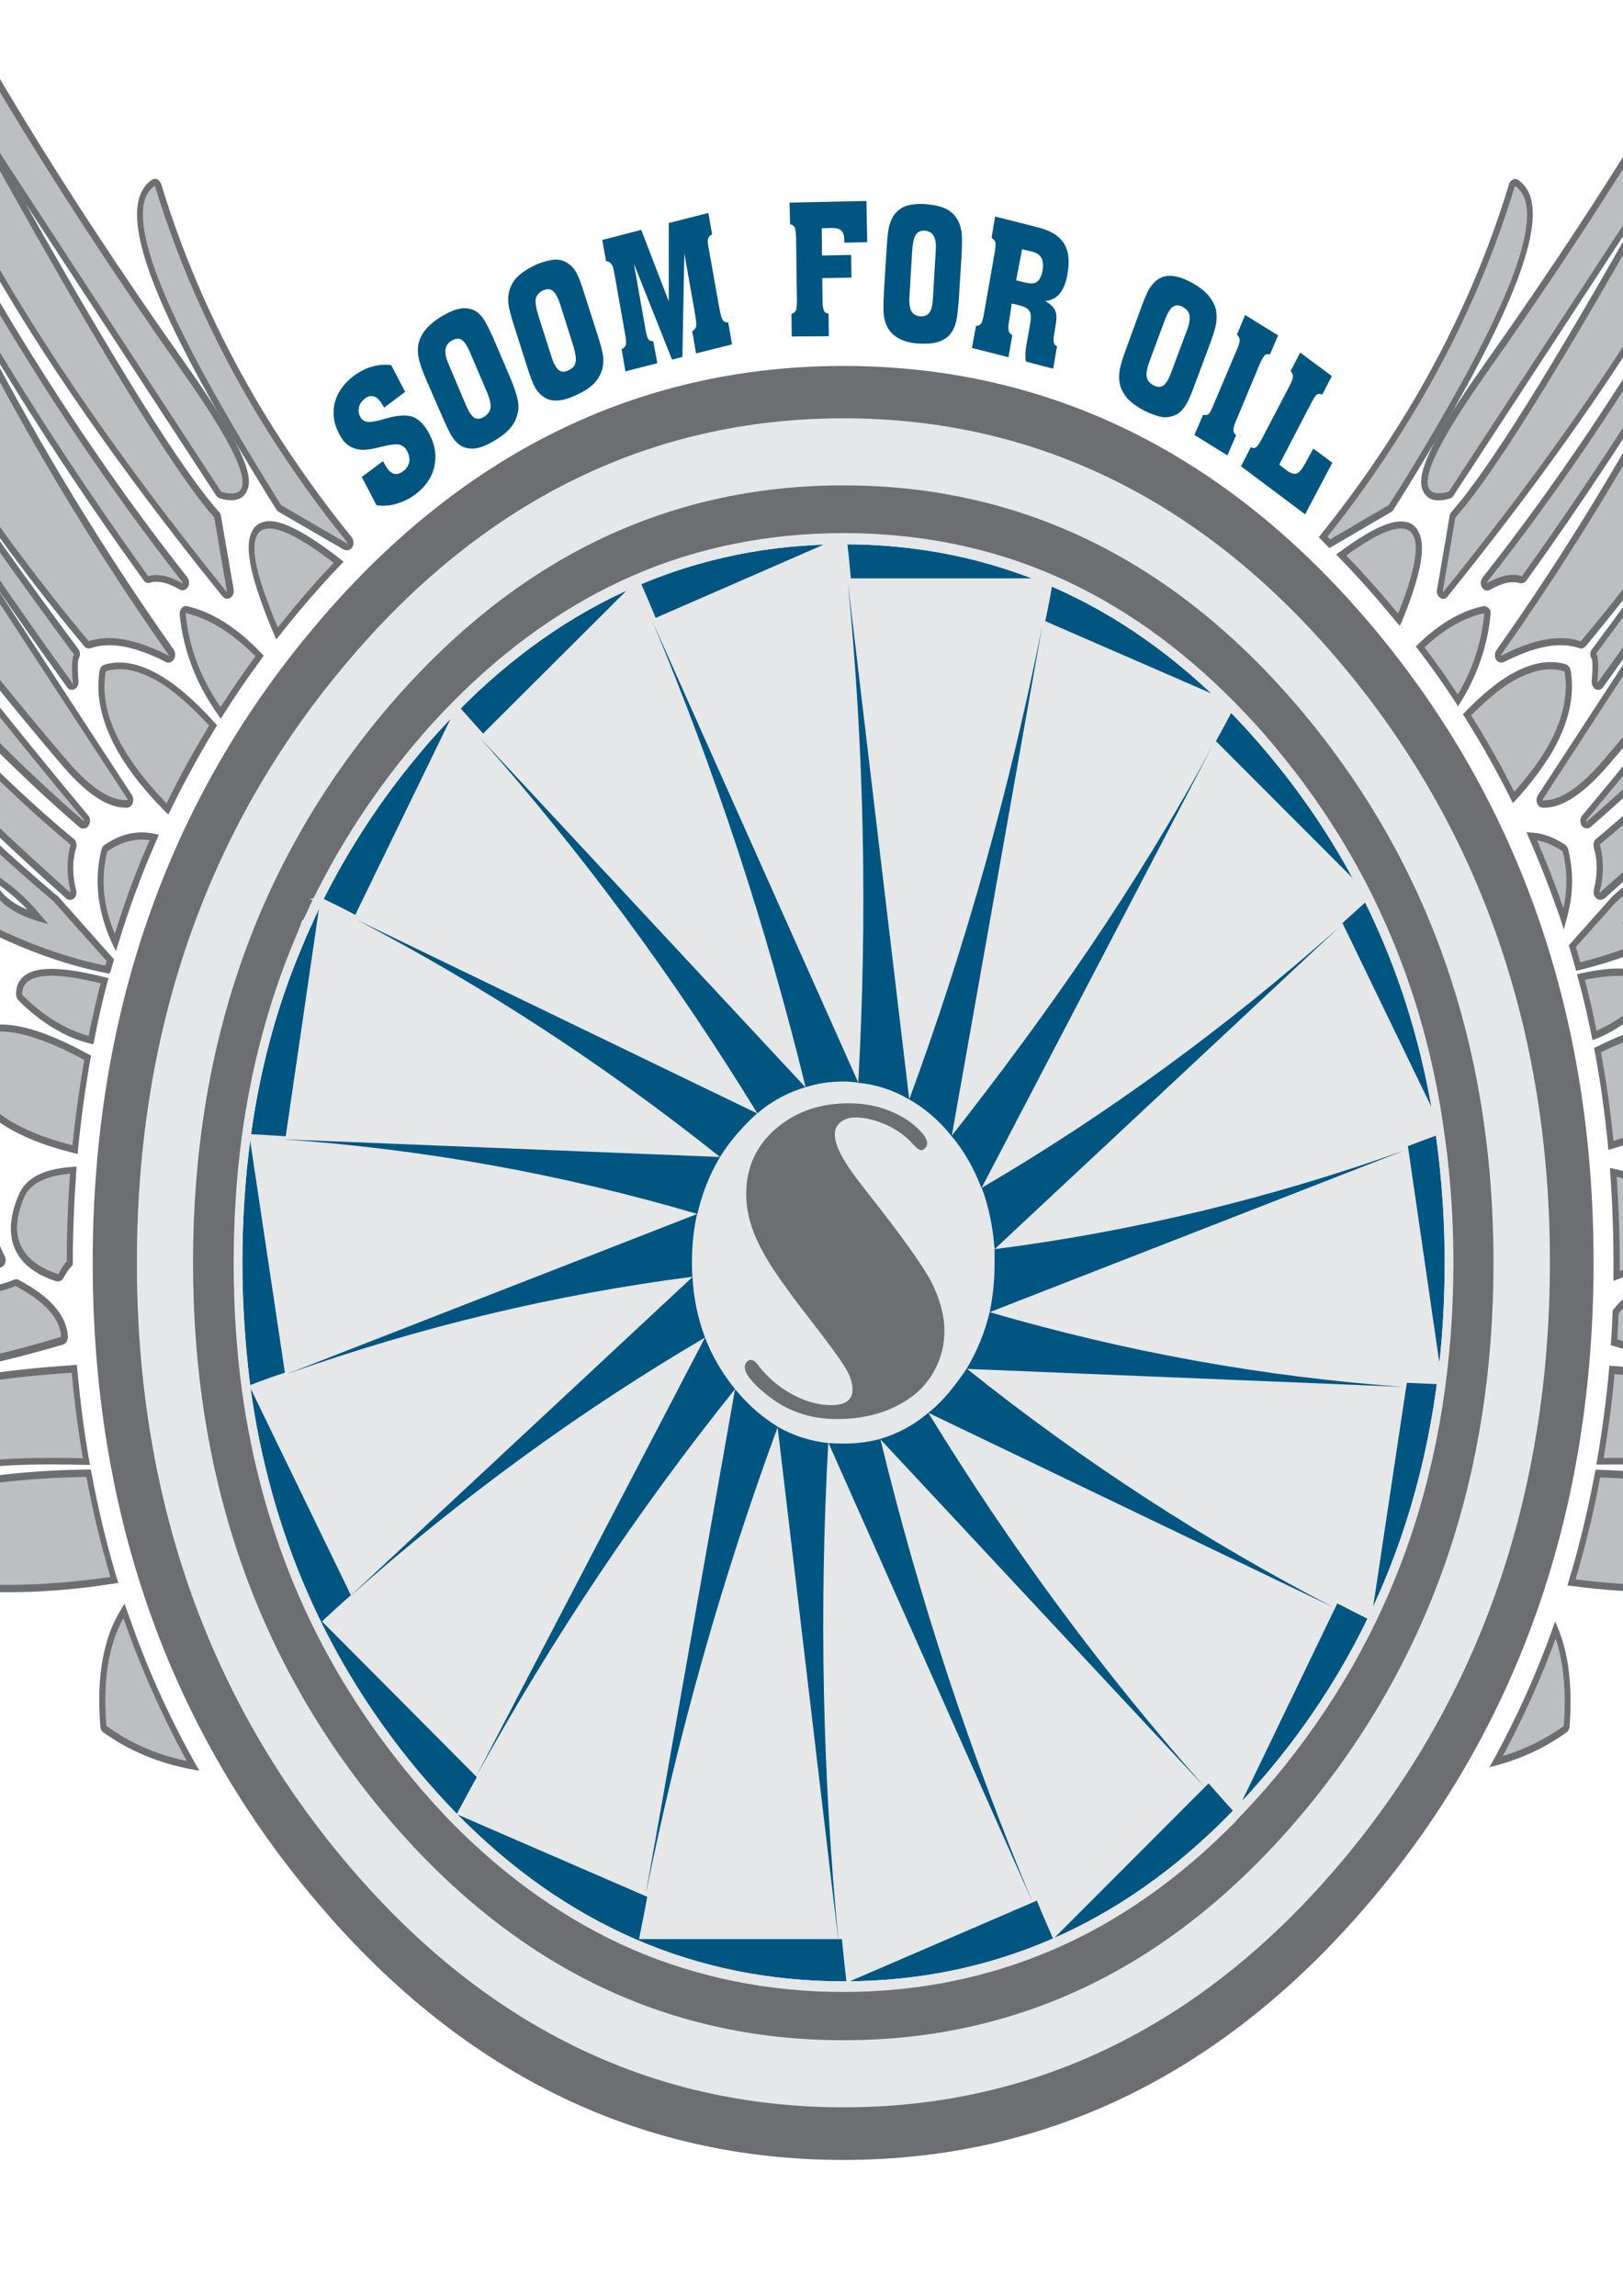 <?xml version="1.0" encoding="utf-8"?>
<!-- Generator: Adobe Illustrator 22.0.0, SVG Export Plug-In . SVG Version: 6.00 Build 0)  -->
<svg version="1.1" id="SOOM_Logo" xmlns="http://www.w3.org/2000/svg" xmlns:xlink="http://www.w3.org/1999/xlink" x="0px" y="0px"
	 viewBox="0 0 595.3 841.9" style="enable-background:new 0 0 595.3 841.9;" xml:space="preserve">
<style type="text/css">
	.st0{fill:#E6E7E8;}
	.st1{fill:#005581;}
	.st2{fill:#6D6E71;}
	.st3{fill-rule:evenodd;clip-rule:evenodd;fill:#005581;}
	.st4{fill:#BCBEC0;}
</style>
<g>
	<path class="st0" d="M308.2,146.8C162.3,146.8,44,288.1,44,462.5C44,637,162.3,778.3,308.2,778.3c145.9,0,264.2-141.4,264.2-315.8
		C572.4,288.1,454.1,146.8,308.2,146.8z M308.2,738.8C180.5,738.8,77,615.1,77,462.5C77,310,180.5,186.3,308.2,186.3
		c127.6,0,231.1,123.7,231.1,276.3C539.3,615.1,435.8,738.8,308.2,738.8z"/>
	<path class="st1" d="M91.9,417.3c-2,14.7-3,30.1-3,45.8c0,15.7,1.1,31.2,3,46c7.3,53.1,28,100.3,61.5,140.4
		c4.6,5.4,9.4,10.8,14.2,15.7c40,40.8,87.7,61.4,141.8,61.4c53.9,0,101.5-20.5,141.4-61.1c0.1-0.1,0.2-0.2,0.3-0.3
		c4.9-5,9.6-10.3,14.3-15.8c42.8-51.1,64.5-113.8,64.5-186.3c0-15.7-1.1-31.1-3.1-45.8c-7.3-53.2-27.9-100.4-61.4-140.5
		c-4.7-5.6-9.3-10.8-14.1-15.6c-40-40.9-87.7-61.6-141.8-61.6c-54.2,0-101.9,20.7-141.9,61.6c-4.8,4.9-9.6,10.1-14.1,15.6
		c-14.1,16.8-26,35.2-35.5,54.3c0,0,0,0.1,0,0.1c-0.1,0.1-0.2,0.3-0.2,0.4l-0.2,0.4c0,0.1-0.1,0.2-0.2,0.4c-0.7,1.4-0.9,2-1,2.2
		c0,0.1,0,0.2-0.1,0.3c-0.3,0.5-0.6,1-0.8,1.5c0,0.1,0,0.2-0.1,0.3c-0.2,0.4-0.4,0.9-0.6,1.3c0,0,0,0.1,0,0.1
		c-0.3,0.6-0.5,1.2-0.8,1.7c-1.1,2.4-2.2,4.9-3.2,7.4C101.5,369,95.2,392.6,91.9,417.3L91.9,417.3z"/>
	<path class="st0" d="M516,507.1l-13.1,87.2c-4.2-2.1-8.3-4.2-12.4-6.3l-37.2,77.2c-3.4-3.7-6.7-7.4-10-11.2l-57,57.1
		c-2-4.7-4.1-9.4-6-14.1l-69.8,30.1c-0.6-5.3-1.2-10.7-1.7-16h-74.4c1-5.2,2.1-10.4,3-15.5l-69.9-30.3c2.5-4.6,4.9-9.2,7.4-13.6
		l-56.8-57.1c3.5-3.2,7-6.5,10.6-9.6l-37.3-76.9c4.3-1.7,8.7-3.3,13.1-4.7l-13.1-87.5h0.1c4.5,0.2,8.9,0.5,13.3,0.8l12.8-87.6
		c4.3,2.1,8.6,4.2,12.7,6.4l37.2-76.5v-0.8c3.3,3.6,6.5,7.3,9.7,10.8l57.1-56.9c2.1,4.7,4.2,9.6,6.2,14.5l69.9-30.5
		c0.7,5.3,1.2,10.7,1.7,16h74.3c-0.9,5.2-1.9,10.5-3,15.7l69.9,30.4c-2.4,4.6-4.8,9.1-7.3,13.6c0,0,0,0,0,0.1
		c0.2,0.2,0.5,0.4,0.5,0.4l56.5,56.6c-3.5,3.2-7.1,6.4-10.6,9.6l37.2,76.9c-4.4,1.6-8.8,3.2-13.2,4.9l12.7,87.4
		C524.7,507.5,520.4,507.3,516,507.1z"/>
	<g>
		<g>
			<path class="st1" d="M314.8,397l-75.4-168.9c23,54.9,41.7,111.8,56.1,170.6c4.3-1.4,9-2.1,13.9-2.1
				C311.2,396.6,313,396.8,314.8,397z M277.8,408.3c5.3-4.6,11.3-7.7,17.6-9.6L176.1,270.6C213.6,312.9,247.5,358.9,277.8,408.3z
				 M311,213.7c6,61.1,7.2,122.2,3.8,183.4c6.7,0.6,12.9,2.7,18.7,6.1L311,213.7z M303.9,529.2l74.8,168.3
				c-23-54.8-41.6-111.3-55.8-169.8c-4.2,1.1-8.7,1.7-13.5,1.7C307.5,529.4,305.7,529.3,303.9,529.2z M348.6,416.1
				c0.1,0.2,0.3,0.4,0.5,0.7l0-0.1c4.5,5.4,8.1,11.7,10.9,19l84.8-162.3c-27.8,51.7-60.7,98.5-95.7,143.1l33.2-187.1
				c-11.9,59.8-28.2,117.8-48.8,173.8C338.9,406.2,344,410.5,348.6,416.1z M277.7,408.3l-146.9-71c46.7,24.4,91.2,53.4,133.3,87
				c1.7-2.8,3.7-5.5,6-8.2C272.6,413.2,275.1,410.6,277.7,408.3z M174.4,651.9c28.2-51.1,60-98.6,95.2-142.5
				c-4.7-5.8-8.4-12.1-11-18.9L174.4,651.9z M363,481.2l152.1-59.3c-49.4,17.6-99.5,29.7-150.3,36.2c0,1.7,0,3.3,0,5
				C364.8,469.5,364.2,475.5,363,481.2c-1.8,7.4-4.6,14.4-8.5,20.8c-1.8,2.7-3.8,5.4-5.9,8c-2.5,3.1-5.2,5.8-8.1,8.1l148.7,71.4
				C442,565,397.1,535.9,354.7,502l160,6.6C463.2,504.9,412.7,495.7,363,481.2z M360.1,435.6c2.6,7,4.1,14.4,4.7,22.5l126.3-118
				C449.7,376.8,406.1,408.7,360.1,435.6z M442,655.5c-37.4-42.2-71.3-88-101.5-137.4c-5.4,4.6-11.3,7.7-17.7,9.6L442,655.5z
				 M127.5,586.2c41.3-36.8,85.1-68.7,131.1-95.7c-2.6-6.9-4.2-14.3-4.6-22.2L127.5,586.2z M307.6,712.5
				c-5.9-61.1-7.2-122.1-3.8-183.3c-6.6-0.7-12.8-2.7-18.6-6L307.6,712.5z M254,468.2c-0.2-1.7-0.2-3.4-0.2-5.1
				c0-6.4,0.6-12.3,1.9-17.9l-150.3,58.6C154.3,486.5,203.7,474.7,254,468.2z M103.7,417.8c51.6,3.6,102.2,12.7,152.1,27.4
				c1.7-7.6,4.5-14.5,8.3-20.9L103.7,417.8z M270.1,510c-0.2-0.2-0.4-0.4-0.5-0.5l-32.8,185.5c11.9-59.1,28.1-116.4,48.5-171.8
				C279.8,519.9,274.7,515.5,270.1,510z"/>
		</g>
	</g>
	<g>
		<path class="st2" d="M275.4,498.7c0.8,0,1.8,0.7,2.8,2.1c3.4,4.4,7.5,7.9,12.3,10.5c4.8,2.6,9.6,4,14.4,4c5.2,0,7.8-1.9,7.8-5.7
			c0-2.4-0.9-5.2-2.7-8.1c-1.8-3-6.2-9-13.1-17.9c-8.7-11.2-14.6-19.6-17.4-25.1c-3.9-7.2-5.8-14-5.8-20.6c0-9.8,3.7-17.8,11-24.1
			c7.2-6.1,16-9.2,26.6-9.2c7.3,0,14.1,1.7,20.3,5.4c2.3,1.4,4.3,3,6,4.8c1.7,1.8,2.5,3.3,2.5,4.5c0,0.6-0.2,1.1-0.7,1.7
			c-0.5,0.5-1,0.8-1.5,0.8c-0.7,0-1.8-0.8-3.3-2.5c-2.4-2.7-5.6-5-9.5-6.8c-3.9-1.7-7.7-2.7-11.3-2.7c-2.2,0-4.1,0.6-5.5,1.7
			c-1.4,1.2-2.1,2.6-2.1,4.5c0,2.2,0.9,4.9,2.6,8c1.7,3.2,4.6,7.3,8.8,12.6c13.2,16.7,21.2,28,24.1,33.7c3.1,6.2,4.7,12.1,4.7,17.8
			c0,4.9-1.1,9.5-3.3,13.8c-2.2,4.3-5.2,7.9-9.1,10.6c-7.4,5.3-16.4,7.9-27.1,7.9c-9.8,0-18.5-3-25.9-9.1c-5.2-4.2-7.8-7.6-7.8-9.9
			c0-0.7,0.2-1.4,0.7-1.9C274.3,498.9,274.9,498.7,275.4,498.7z"/>
	</g>
	<g>
		<path class="st3" d="M138.1,185.3l-5.4-10.4l7.8-5.8l0.4,0.8c1.1,2,2.1,3.3,3.3,3.7c1.1,0.5,2.4,0.2,3.8-0.9
			c1.1-0.8,1.8-1.9,2.1-3.2c0.2-1.3,0-2.6-0.7-3.9c-0.6-1.3-1.6-2.1-2.7-2.5c-1.1-0.3-2.8-0.1-5,0.3c-0.5,0.2-1.2,0.3-2.1,0.5
			c-3.3,0.9-5.8,1.2-7.5,1c-1.7-0.2-3.3-0.8-4.5-1.7c-1.3-1-2.4-2.4-3.3-4.3c-2-3.7-2.4-7.5-1.5-11.3c1-3.7,3.3-7,6.9-9.7
			c2.1-1.6,4.3-2.7,6.6-3.4c2.3-0.7,4.7-0.9,7.2-0.6l5.1,9.8l-7.7,5.8l-0.4-0.7c-1-1.8-2-2.9-3.1-3.3c-1.1-0.5-2.3-0.3-3.5,0.6
			c-1.1,0.9-1.9,1.9-2.2,3.1c-0.3,1.3-0.2,2.5,0.4,3.6c0.6,1.1,1.4,1.7,2.6,1.9c1.1,0.2,3.4-0.2,6.8-1.2c4.4-1.3,7.7-1.4,10-0.6
			c2.3,0.9,4.3,3,6,6.3c2.1,4,2.7,7.9,1.8,11.9c-0.9,4-3.2,7.3-6.7,10c-2.3,1.8-4.7,2.9-7.1,3.6
			C143.1,185.5,140.6,185.6,138.1,185.3L138.1,185.3z M478.7,188.6L455.2,171l3.6-7c0.8,0.4,1.4,0.4,1.9,0c0.5-0.3,1.2-1.3,2.1-3
			l10.1-19.3c0.9-1.7,1.3-2.9,1.3-3.5c0.1-0.8-0.3-1.4-0.8-2.2l3.5-6.7l11.6,8.6l-3.5,6.8c-0.8-0.3-1.4-0.3-1.9-0.1
			c-0.5,0.3-1.2,1.4-2.1,3.1l-11.8,22.7l2.6,2c1.5,1.2,2.9,1.5,3.8,1.3c1-0.4,2.2-1.9,3.6-4.6l2.5-4.6l7,5.2L478.7,188.6z
			 M453.5,154c-0.8,1.8-1.1,3-1.1,3.7c0,0.7,0.3,1.3,1,1.9l-3.2,7.4l-12.1-7.5l3.2-7.4c0.8,0.2,1.4,0.1,1.9-0.2
			c0.5-0.3,1.1-1.4,1.8-3.2l8.6-20.3c0.8-1.8,1.1-3,1.1-3.7c0-0.7-0.4-1.4-1-2l3-7.2l12.1,7.5l-3,7c-0.7-0.2-1.3-0.2-1.8,0.2
			c-0.5,0.4-1.1,1.4-1.9,3.2L453.5,154z M427.3,117.2l-5.7,15.4c-0.9,2.4-1.2,4.2-1,5.6c0.2,1.3,1.1,2.4,2.5,3.1
			c1.4,0.7,2.6,0.8,3.6,0.1c1-0.7,1.9-2.2,2.8-4.6l5.8-15.5c0.9-2.3,1.2-4.2,1-5.6c-0.2-1.3-1.1-2.4-2.4-3.1
			c-1.4-0.8-2.6-0.8-3.7-0.1C429.1,113.3,428.2,114.9,427.3,117.2L427.3,117.2z M418.5,113c1.3-3.6,2.4-6.2,3.3-7.5
			c0.9-1.3,1.9-2.4,3-3.1c1.5-1,3.3-1.4,5.3-1.2c2,0.2,4.3,1,6.9,2.4c2.7,1.4,4.7,3,6.1,4.6c1.4,1.6,2.4,3.4,2.9,5.4
			c0.3,1.5,0.3,3.1,0.1,4.9c-0.3,1.8-1.1,4.4-2.4,7.9l-5.5,14.7c-1.3,3.6-2.4,6.1-3.3,7.5c-0.9,1.4-1.9,2.5-3,3.2
			c-1.6,0.9-3.3,1.3-5.3,1.2c-2-0.3-4.2-1.1-6.9-2.4c-2.7-1.4-4.8-3-6.2-4.5c-1.4-1.7-2.4-3.5-2.8-5.5c-0.3-1.5-0.3-3,0-4.8
			c0.2-1.6,1-4.3,2.4-8L418.5,113z M372.7,102.8l3.7,0.9c1.7,0.4,3.1,0.3,4-0.4c1-0.7,1.6-2.1,2-4c0.3-2,0.2-3.5-0.4-4.7
			c-0.6-1.1-1.7-1.9-3.4-2.3l-3.7-0.9L372.7,102.8z M370.2,117.3c-0.4,2-0.4,3.3-0.2,4c0.1,0.7,0.6,1.2,1.3,1.6l-1.4,8.1l-13.4-3.4
			l1.5-8.1c0.8,0,1.4-0.3,1.8-0.8c0.4-0.5,0.8-1.8,1.1-3.6l3.9-22.3c0.4-2.1,0.4-3.3,0.3-4c-0.2-0.6-0.7-1.1-1.4-1.6l1.3-7.8l15.8,4
			c4.6,1.2,7.8,3.1,9.5,6c1.7,2.7,2.1,6.5,1.2,11.3c-0.5,3-1.5,5.3-2.8,7c-1.4,1.6-3.2,2.5-5.3,2.7c1.8,1,3,2.2,3.6,3.4
			c0.6,1.3,0.6,3.1,0.2,5.4l-0.4,2.6c-0.4,1.8-0.4,3-0.3,3.7c0.2,0.7,0.5,1.2,1.2,1.5l-1.4,8.2l-10-2.6c-0.2-0.8-0.2-1.7-0.2-2.7
			c0-0.9,0.2-2.5,0.6-4.6l1.1-6.2c0.4-2.4,0.4-4.1-0.2-5c-0.5-0.9-1.7-1.6-3.6-2.1l-2.9-0.7L370.2,117.3z M334.6,91.6l-1,16.8
			c-0.2,2.6,0.1,4.5,0.6,5.6c0.7,1.2,1.7,1.8,3.3,2c1.5,0.1,2.6-0.3,3.4-1.4c0.8-1,1.2-2.8,1.3-5.5l1-16.8c0.2-2.6,0-4.5-0.7-5.7
			c-0.6-1.1-1.6-1.8-3.1-2c-1.6-0.1-2.7,0.3-3.5,1.5C335.2,87.2,334.8,89,334.6,91.6L334.6,91.6z M325.2,91.2c0.3-4,0.5-6.8,1-8.5
			c0.5-1.6,1.1-3,1.9-4.1c1.2-1.5,2.7-2.6,4.6-3.2c1.9-0.5,4.3-0.8,7.3-0.5c2.9,0.3,5.2,0.8,7,1.7c1.8,0.9,3.3,2.3,4.2,4
			c0.8,1.3,1.2,2.8,1.5,4.5c0.2,1.7,0.2,4.6,0,8.4l-1,16.1c-0.3,3.9-0.6,6.7-1,8.4c-0.4,1.6-1.1,3-1.9,4.2c-1.2,1.6-2.8,2.6-4.7,3.2
			c-1.9,0.6-4.3,0.7-7.1,0.6c-2.9-0.2-5.3-0.8-7.1-1.8c-1.9-1-3.3-2.2-4.3-4c-0.7-1.3-1.2-2.7-1.4-4.5c-0.2-1.6-0.2-4.5,0-8.4
			L325.2,91.2z M290.4,123.4l-0.1-8.3c0.8-0.2,1.3-0.7,1.6-1.2c0.3-0.6,0.4-1.9,0.4-3.9L292,87.3c-0.1-2-0.2-3.3-0.5-3.9
			c-0.3-0.5-0.9-1-1.7-1.2l-0.2-7.9l28.2-0.6l0.3,15.1l-8.4,0.2l0-0.5c0-1.8-0.3-3.1-1-3.8c-0.7-0.8-1.9-1.1-3.6-1.1l-3.7,0.1
			l0.1,10l10.7-0.2l0.1,8.3l-10.7,0.2l0.1,7.9c0,2,0.2,3.3,0.5,4c0.3,0.7,0.9,1,1.7,1.1l0.1,8.3L290.4,123.4z M232.5,96.7l4.3,24.3
			c0.3,1.8,0.7,2.9,1,3.4c0.4,0.5,1,0.8,1.8,0.7l1.5,8.1l-11.7,3L228,128c0.7-0.2,1.2-0.7,1.5-1.4c0.2-0.8,0.2-1.9-0.1-3.4
			l-4.1-23.2c-0.3-1.6-0.6-2.7-1.1-3.2c-0.4-0.6-1.1-1-1.9-1l-1.4-7.8l14.3-3.7l10.1,26.2l0-28.7l14.5-3.7l1.4,7.8
			c-0.8,0.5-1.3,1-1.5,1.7c-0.2,0.6-0.1,1.9,0.3,3.8l3.9,21.9c0.4,2.1,0.8,3.5,1.2,4.1c0.4,0.6,1.1,0.9,2,0.8l1.4,8.1l-13.2,3.3
			l-1.4-8.1c0.7-0.4,1.2-1,1.4-1.7c0.2-0.8,0-2.2-0.3-4.3l-4-22.6l-0.7,38l-3.8,1L232.5,96.7z M197.3,115.2l5,15.7
			c0.8,2.5,1.7,4,2.6,4.8c1,0.8,2.2,0.8,3.6,0.1c1.4-0.6,2.3-1.6,2.6-2.9c0.3-1.3,0-3.2-0.7-5.7l-5-15.8c-0.8-2.4-1.7-4-2.6-4.7
			c-1-0.8-2.2-0.8-3.6-0.2c-1.4,0.6-2.3,1.7-2.7,3C196.3,110.9,196.6,112.8,197.3,115.2L197.3,115.2z M188.6,119.6
			c-1.2-3.7-1.9-6.4-2.1-8.1c-0.2-1.7-0.1-3.3,0.3-4.8c0.5-2,1.6-3.8,3.1-5.3c1.6-1.5,3.7-2.9,6.4-4.2c2.7-1.2,5.1-1.8,7-2
			c2-0.1,3.7,0.4,5.2,1.5c1.1,0.8,2.1,1.8,2.9,3.3c0.8,1.4,1.8,4,2.9,7.6l4.8,15c1.2,3.6,1.9,6.4,2.1,8c0.2,1.7,0.1,3.4-0.3,4.8
			c-0.6,2-1.6,3.8-3.1,5.3c-1.5,1.5-3.6,2.9-6.3,4.1c-2.7,1.3-5.1,2-7.1,2.1c-2,0.1-3.7-0.4-5.2-1.5c-1.1-0.7-2.1-1.9-2.9-3.2
			c-0.8-1.4-1.8-4-3-7.8L188.6,119.6z M164.6,133.7l6.4,15.1c1,2.3,2,3.8,3,4.4c1.1,0.6,2.3,0.5,3.6-0.4c1.3-0.8,2.1-1.9,2.3-3.2
			c0.2-1.3-0.2-3.2-1.2-5.6l-6.4-15c-1-2.3-2-3.8-3-4.4c-1-0.6-2.1-0.5-3.6,0.3c-1.4,0.8-2.1,1.9-2.3,3.3
			C163.2,129.6,163.6,131.4,164.6,133.7L164.6,133.7z M156.3,139.2c-1.5-3.5-2.4-6.2-2.7-7.8c-0.4-1.6-0.4-3.3-0.2-4.7
			c0.3-2.1,1.2-3.9,2.6-5.7c1.4-1.7,3.4-3.4,6-5c2.6-1.5,4.8-2.5,6.7-2.8c2-0.4,3.7-0.1,5.4,0.7c1.2,0.6,2.2,1.6,3.2,3
			c0.9,1.3,2.1,3.7,3.7,7.2l6.1,14.3c1.5,3.5,2.3,6.1,2.7,7.8c0.4,1.7,0.5,3.3,0.2,4.8c-0.4,2.1-1.2,4-2.6,5.7
			c-1.3,1.6-3.3,3.3-5.9,4.8c-2.6,1.6-4.9,2.6-6.9,2.9c-2,0.3-3.7,0-5.3-0.8c-1.2-0.7-2.2-1.6-3.1-2.9c-0.9-1.2-2.1-3.7-3.7-7.3
			L156.3,139.2z"/>
	</g>
	<path class="st4" d="M9.1,359.3c-1.4,1.3-2.1,3.2-2.1,5.5c0,0.5,0.2,0.8,0.5,1.2c8.3,8.2,16.9,13.4,25.8,15.6
		c1.4-7.4,3.1-14.7,5-21.8C22.6,355.6,12.9,355.6,9.1,359.3z"/>
	<path class="st2" d="M34.2,383l-1.1-0.3c-9.1-2.2-17.9-7.5-26.3-15.8c-0.6-0.7-0.8-1.4-0.9-2c-0.1-2.8,0.8-5.1,2.5-6.6
		c2.1-2,5.5-3,10.5-3c5,0,11.6,1.1,19.7,3.1l1.2,0.3l-0.4,1.4c-1.9,7.1-3.5,14.4-4.9,21.7L34.2,383z M8.1,364.7c0,0,0,0.1,0.2,0.3
		c7.7,7.6,15.8,12.6,24.2,14.9c1.3-6.5,2.8-13,4.4-19.3c-14.4-3.6-23.6-3.7-27.1-0.3C8.6,361.4,8.1,362.9,8.1,364.7
		C8.1,364.7,8.1,364.7,8.1,364.7z"/>
	<path class="st4" d="M21,468.5c0.1,0,0.2,0,0.4,0c0.4,0,0.8-0.3,1-0.8c0.9-1.7,2-3.3,3.2-4.6v-0.1c0-11.5,0.4-22.9,1.3-34
		c-10.4,0.7-16.7,3.9-19.1,9.6c-2.8,6.9-3.4,12.8-1.6,17.7C8.2,461.9,13.2,465.9,21,468.5z"/>
	<path class="st2" d="M21.4,469.9c-0.1,0-0.3,0-0.4,0l-0.3,0c-8.1-2.6-13.4-6.9-15.6-12.8c-1.9-5.3-1.4-11.4,1.7-18.8
		c2.6-6.3,9.2-9.7,20-10.4l1.3-0.1l-0.1,1.5c-0.8,11.1-1.3,22.5-1.3,33.9v0.6l-0.4,0.5c-1.1,1.2-2.1,2.7-3,4.3
		C23,469.3,22.3,469.9,21.4,469.9z M21.2,467.2l0.2,0c0,0,0.1,0,0.1-0.1c0.9-1.8,1.9-3.3,3-4.6c0-10.8,0.4-21.6,1.2-32.1
		c-9.1,0.8-14.8,3.8-16.9,8.8c-2.7,6.6-3.3,12-1.6,16.5C9.1,460.9,13.8,464.8,21.2,467.2z"/>
	<path class="st4" d="M514.8,192.6c-4.6-0.6-12.1,3-22.9,10.9c6.2,6.3,12.1,13,18,19.9c1.1,1.3,2.2,2.6,3.2,3.9
		c1.1-2.5,2-4.9,2.8-7.2c4.4-12.2,5.6-20.2,3.5-24.3C518.4,193.9,516.9,192.8,514.8,192.6z"/>
	<path class="st2" d="M513.4,229.5l-1.7-2c-0.9-1-1.7-2.1-2.6-3.1c-6.2-7.4-12-13.9-17.9-19.9l-1.1-1.2l1.3-0.9
		c11-8.1,18.7-11.8,23.6-11.1c2.5,0.2,4.3,1.6,5.4,3.9c2.3,4.6,1.2,12.7-3.4,25.5c-0.8,2.3-1.8,4.7-2.8,7.2L513.4,229.5z
		 M493.8,203.7c5.5,5.7,11.1,11.9,16.9,18.8c0.7,0.8,1.4,1.7,2.1,2.5c0.8-1.9,1.4-3.7,2.1-5.4c4.2-11.6,5.4-19.4,3.5-23.1
		c-0.7-1.6-1.9-2.4-3.7-2.6c-0.3,0-0.6-0.1-0.9-0.1C509.5,193.8,502.8,197.2,493.8,203.7z"/>
	<path class="st4" d="M38.3,312c-2.7,11-1.4,22.2,4,33.7c1.3-4.3,2.7-8.6,4.1-12.7c3-8.8,6.4-17.4,10.1-25.8c-6-1.3-11.9,0-17.7,3.9
		C38.5,311.3,38.4,311.6,38.3,312z"/>
	<path class="st2" d="M42.5,348.8l-1.2-2.5c-5.5-11.7-6.9-23.4-4.1-34.7c0.2-0.7,0.5-1.3,1.1-1.7c6-4.2,12.2-5.5,18.5-4.1l1.5,0.3
		l-0.7,1.6c-3.8,8.6-7.2,17.3-10.1,25.7c-1.4,4-2.8,8.3-4.1,12.6L42.5,348.8z M52,307.9c-4.2,0-8.5,1.4-12.6,4.3
		c-0.1,0-0.1,0.1-0.1,0.2c-2.4,9.8-1.5,19.9,2.8,30c1.1-3.4,2.2-6.8,3.3-10c2.7-8,5.9-16.2,9.5-24.3C53.9,308,53,307.9,52,307.9z"/>
	<path class="st4" d="M67.4,224c-0.3,0.3-0.4,0.8-0.4,1.3c1.2,12.7,5.8,24.9,13.9,36.2c4.5-7.1,9.3-14.1,14.3-20.8
		c-8.7-9.3-17.6-14.9-26.6-17C68.1,223.5,67.7,223.7,67.4,224z"/>
	<path class="st2" d="M81,263.6l-0.9-1.3c-8.2-11.4-12.9-23.9-14.2-36.9c-0.1-0.8,0.2-1.8,0.7-2.4c0.7-0.7,1.4-0.9,2.1-0.7
		c9.3,2.2,18.4,8,27.2,17.3l0.8,0.9l-0.7,1c-5.1,6.9-9.9,13.9-14.2,20.8L81,263.6z M68.3,224.9L68.3,224.9l-0.2,0.2
		c1.1,12,5.4,23.5,12.8,34.2c3.9-6.1,8.2-12.4,12.8-18.6C85.4,232.3,76.9,226.9,68.3,224.9z"/>
	<path class="st4" d="M38.5,244.9c-0.5,0.2-0.8,0.6-0.9,1.2c-1.5,9.1,0.8,19,7,29.4c3.9,6.7,9.6,13.8,16.8,21.1
		c5-10.5,10.7-20.7,16.7-30.7c-5.9-6.5-11.5-11.6-16.6-15.2C52.9,244.7,45.1,242.8,38.5,244.9z"/>
	<path class="st2" d="M61.7,298.7l-1-1c-7.3-7.3-13-14.5-17-21.3c-6.3-10.7-8.7-20.9-7.2-30.4c0.2-1.1,0.8-1.9,1.7-2.2
		c7-2.2,15-0.1,23.9,6c5.2,3.6,10.9,8.8,16.8,15.4l0.7,0.8l-0.6,1c-6.1,10-11.7,20.3-16.7,30.6L61.7,298.7z M43.9,245.4
		c-1.8,0-3.5,0.3-5.1,0.8c-1.6,9,0.7,18.5,6.7,28.6c3.7,6.3,9,13,15.6,19.8c4.7-9.6,9.9-19.1,15.6-28.5
		c-5.6-6.1-10.9-10.9-15.7-14.3C54.8,247.6,49,245.4,43.9,245.4z"/>
	<path class="st4" d="M-13.1,382.7c-0.2,0.3-0.3,0.6-0.4,1c-0.5,10.6,3.9,19.5,13.1,26.2c6.7,4.9,16,8.9,27.9,11.7
		c1.1-11.4,2.6-22.7,4.6-33.7C9.3,375.4-5.5,373.7-13.1,382.7z"/>
	<path class="st2" d="M28.5,423.2l-1.2-0.3C15.4,420,5.9,416-1,411c-9.6-7-14.2-16.2-13.6-27.4c0.1-0.7,0.3-1.2,0.6-1.7
		c3.5-4.1,8.2-6.2,14.3-6.2c8.2,0,18.8,3.6,32.3,11l0.8,0.4l-0.2,1c-2,11.3-3.5,22.6-4.6,33.6L28.5,423.2z M0.3,378.3
		c-5.5,0-9.7,1.7-12.6,5.3c0,0,0,0.2-0.1,0.2c-0.5,10,3.7,18.4,12.6,24.9c6.4,4.7,15.3,8.5,26.4,11.3c1-10.3,2.5-20.8,4.3-31.3
		C18.2,381.8,7.9,378.3,0.3,378.3z"/>
	<path class="st4" d="M97.8,192.6c-2.1,0.2-3.7,1.3-4.6,3.2c-2.1,4.1-0.9,12.1,3.5,24.3c1.3,3.7,2.9,7.8,4.8,12.1
		c2.3-3,4.7-5.9,7.2-8.8c5-6,10.1-11.8,15.4-17.3C111.5,196.4,102.8,191.9,97.8,192.6z"/>
	<path class="st2" d="M101.3,234.5l-0.7-1.7c-1.7-3.9-3.3-8-4.8-12.2c-4.6-12.8-5.7-20.9-3.5-25.5c1.1-2.3,2.9-3.6,5.4-3.9
		c0.3,0,0.7-0.1,1.1-0.1c5.4,0,13.9,4.5,26,13.9l1.2,1l-1.1,1.2c-5,5.1-10,10.8-15.4,17.2c-2.2,2.7-4.7,5.7-7.1,8.8L101.3,234.5z
		 M98.8,193.8c-0.3,0-0.6,0-0.9,0.1c-1.8,0.2-3,1-3.7,2.6c-1.9,3.7-0.7,11.5,3.6,23.2c1.3,3.5,2.6,7,4.1,10.4
		c2.1-2.6,4.2-5.2,6.1-7.5c5-6,9.7-11.3,14.4-16.2C111.4,198,103.5,193.8,98.8,193.8z"/>
	<path class="st4" d="M605.6,364.7c0-2.2-0.7-4.1-2.1-5.5c-3.4-3.3-11.2-3.7-23.6-1c1.9,7,3.5,14.2,5,21.4
		c6.9-2.8,13.7-7.4,20.2-13.8C605.4,365.6,605.6,365.2,605.6,364.7z"/>
	<path class="st2" d="M584.1,381.4l-0.3-1.4c-1.5-7.5-3.1-14.5-5-21.3l-0.4-1.4l1.2-0.3c12.8-2.8,20.8-2.4,24.5,1.3
		c1.6,1.6,2.5,3.8,2.5,6.5c0,0.9-0.4,1.6-0.8,2.1c-6.7,6.6-13.6,11.4-20.7,14.2L584.1,381.4z M581.3,359.3c1.6,6,3,12.2,4.3,18.7
		c6.4-2.8,12.7-7.2,18.7-13.1c0.1-0.1,0.1-0.2,0.1-0.2c0-1.8-0.6-3.3-1.7-4.4C599.8,357.4,592.5,357.1,581.3,359.3z"/>
	<path class="st4" d="M615,351.9c-0.3,0.3-0.6,0.8-0.6,1.3v12.6c0,0.6,0.3,1.2,0.8,1.4c0.5,0.2,1,0.1,1.4-0.4
		c9.9-12.2,19.6-18.3,28.9-18.3c0.1,0,0.2,0,0.3,0c0,0,0,0,0.1,0c-1.2,1.5-5.2,5.1-18.6,13.8c0,0-0.1,0.1-0.1,0.1
		c-1.7,1.5-3.6,3.5-3,5.6c0.5,1.8,2.4,2.6,6.5,2.6c0.5,0,1,0,1.5-0.1c0.1,0,0.2,0,0.3,0c8.6-2.9,25.6-11.3,50.6-24.9
		c11.2,2.1,25.4-2.1,42.2-12.3c16.7-10.2,36.7-26.9,59.1-49.5c0,0,0.1-0.1,0.1-0.2c8.3-11.3,11.2-19.3,8.9-24.7
		c-2.3-5.3-9.6-7.1-22.4-5.5c-12.9,1.8-32.6,10.9-58.5,27.3C686.6,297.1,653.8,321.1,615,351.9z"/>
	<path class="st2" d="M630.6,372c-3.2,0-6.6-0.4-7.5-3.5c-1-3.2,2-6,3.2-7l0.3-0.5l0.3,0c8.4-5.5,13-8.8,15.5-10.9
		c-8.1,1.2-16.5,7.1-25.1,17.7c-0.4,0.6-1.1,0.9-1.7,0.9l0,0c-0.3,0-0.6-0.1-0.8-0.2c-0.9-0.4-1.5-1.5-1.5-2.7v-12.6
		c0-0.9,0.4-1.9,1-2.4c39.5-31.3,72.3-55.2,97.6-71.1c26-16.4,45.8-25.7,58.9-27.5c13.4-1.7,20.9,0.3,23.5,6.2
		c2.6,5.9-0.3,14.3-9,26.1c0,0.1-0.1,0.2-0.2,0.3c-22.5,22.7-42.5,39.4-59.4,49.7c-16.9,10.3-31.2,14.5-42.5,12.5
		c-24.9,13.6-41.9,22-50.4,24.9c-0.2,0.1-0.4,0.1-0.6,0.1C631.6,372,631.1,372,630.6,372z M627.9,363.3l-0.1,0.2
		c-2,1.7-2.9,3.1-2.6,4.1c0.3,1.2,2.1,1.8,5.5,1.8c0.5,0,0.9,0,1.4-0.1c8.6-2.9,25.6-11.3,50.6-24.9l0.3-0.2l0.3,0.1
		c10.9,2,24.9-2.1,41.5-12.2c16.8-10.2,36.6-26.8,58.9-49.3c8-10.9,10.8-18.5,8.8-23.3c-2.1-4.7-9.2-6.3-21.3-4.8
		c-12.8,1.8-32.4,10.9-58.1,27.2c-25.2,15.9-58,39.8-97.4,71l-0.1,12.8l0.2,0.2c10.2-12.5,20.2-18.8,29.8-18.8h2.8l-1.7,2.2
		C644.6,351.9,638.2,356.7,627.9,363.3z"/>
	<path class="st4" d="M573.7,311c-3.8-2.6-7.8-4.1-11.8-4.4c3.8,8.6,7.2,17.4,10.3,26.3c0.5,1.4,1,2.7,1.4,4.1
		c2.5-8.5,2.8-16.9,0.7-25.1C574.2,311.6,574,311.3,573.7,311z"/>
	<path class="st2" d="M573.6,340.9l-1.1-3.4c-0.4-1.4-0.9-2.7-1.4-4c-3.1-8.9-6.6-17.7-10.3-26.2l-0.9-2.1l1.9,0.1
		c4.1,0.3,8.3,1.8,12.3,4.5c0.6,0.5,1,1.1,1.1,1.7c2.1,8.4,1.9,17.1-0.7,25.9L573.6,340.9z M563.8,308.2c3.4,7.9,6.6,16,9.4,24.2
		c0.1,0.2,0.2,0.4,0.2,0.7c1.6-7,1.5-14-0.2-20.8c0,0,0-0.1-0.2-0.2C570,310.1,566.9,308.7,563.8,308.2z"/>
	<path class="st4" d="M544,223.6c-7.8,1.8-15.6,6.3-23.2,13.6c4.9,6.4,9.5,12.9,13.9,19.6c6.2-9.9,9.7-20.5,10.8-31.5
		c0.1-0.5-0.1-1-0.4-1.3C544.8,223.7,544.4,223.5,544,223.6z"/>
	<path class="st2" d="M534.8,259l-0.9-1.4c-4.5-6.9-9.2-13.5-13.8-19.5l-0.8-1l0.9-0.9c7.6-7.4,15.6-12.1,23.7-13.9
		c0.6-0.2,1.5,0.1,2.1,0.7c0.6,0.5,0.9,1.5,0.7,2.5c-1.1,11.3-4.8,22.1-11,32.1L534.8,259z M522.5,237.4c4.1,5.4,8.2,11.2,12.2,17.3
		c5.5-9.2,8.7-19.2,9.7-29.5l-0.2-0.3C536.9,226.6,529.5,230.8,522.5,237.4z"/>
	<path class="st4" d="M575,246.1c-0.1-0.6-0.5-1-1-1.2c-6.6-2.1-14.3-0.2-23,5.8c-4.1,2.9-8.4,6.6-13,11.4c6.2,9.9,11.9,20,17,30.4
		c5.4-5.8,9.6-11.5,12.9-16.9C574.2,265.1,576.5,255.2,575,246.1z"/>
	<path class="st2" d="M554.9,294.5l-0.7-1.4c-5.2-10.4-10.9-20.5-17-30.2l-0.6-1l0.8-0.8c4.5-4.7,8.9-8.5,13.1-11.5
		c8.8-6.1,16.9-8.1,23.8-6c0.9,0.3,1.5,1.1,1.8,2.2c1.6,9.6-0.8,19.8-7.1,30.5c-3.4,5.6-7.8,11.4-13,17.1L554.9,294.5z M539.6,262.3
		c5.7,9,11,18.5,15.8,28.1c4.7-5.3,8.7-10.5,11.7-15.6c6-10.1,8.2-19.6,6.8-28.4c0-0.1-0.1-0.2-0.2-0.2c-6.3-2-13.9,0-22.1,5.7
		C547.8,254.6,543.8,258.1,539.6,262.3z"/>
	<path class="st4" d="M-171.8,283.9c22.5,22.6,42.4,39.3,59.1,49.5c14,8.5,26.1,12.9,36.3,12.9c2,0,4-0.2,5.9-0.6
		c24.9,13.6,42,22.1,50.6,25c0.1,0,0.2,0,0.3,0c0.5,0.1,1.1,0.1,1.5,0.1c4,0,5.9-0.8,6.5-2.6c0.6-2.1-1.2-4.2-2.9-5.6
		c-0.1-0.1-0.1-0.1-0.2-0.1c-13.4-8.6-17.4-12.3-18.6-13.8c0,0,0.1,0,0.1,0c9.4-0.1,19.2,6.1,29.1,18.3c0.4,0.5,1,0.6,1.4,0.4
		c0.5-0.2,0.8-0.8,0.8-1.4v-12.6c0-0.5-0.2-1-0.6-1.3c-38.8-30.8-71.6-54.8-97.5-71c-25.9-16.4-45.6-25.6-58.5-27.3l0,0
		c-12.7-1.6-20.1,0.2-22.4,5.5c-2.3,5.3,0.6,13.4,8.9,24.7C-171.8,283.7-171.8,283.8-171.8,283.9z"/>
	<path class="st2" d="M-18,372c-0.5,0-1.1,0-1.7-0.1c0,0-0.3,0-0.6-0.2c-8.4-2.8-25.4-11.2-50.3-24.8c-1.5,0.2-3.5,0.5-5.7,0.5
		c-10.3,0-22.7-4.4-36.8-13c-16.7-10.2-36.7-26.9-59.3-49.6c-0.2-0.2-0.3-0.4-0.4-0.5c-8.6-11.8-11.5-20.1-8.9-26
		c2.6-5.9,10.1-7.9,23.5-6.2c13.2,1.8,33,11.1,58.9,27.5c25.4,16,58.3,39.9,97.5,71.1c0.7,0.5,1.1,1.4,1.1,2.4v12.6
		c0,1.2-0.6,2.3-1.5,2.7c-0.8,0.3-1.9,0.1-2.6-0.7c-8.6-10.6-17-16.5-25.1-17.7c2.5,2.1,7.1,5.5,15.5,10.9h0.1l0.5,0.4
		c1.1,0.9,4.3,3.8,3.3,7.2C-11.4,371.6-14.8,372-18,372z M-70.3,344.3l0.3,0.2c24.9,13.6,41.9,22,50.4,24.9c0.6,0.1,1.1,0,1.5,0.1
		c4.4,0,5.2-1,5.5-1.8c0.3-1-0.5-2.4-2.5-4.1l-0.1,0c-10.4-6.7-16.9-11.6-18.9-14.1l-1.7-2.2h2.8c9.6,0,19.6,6.3,29.7,18.7
		c0,0.1,0.1,0.1,0.2,0.1l0.1-0.2v-12.6C-42.2,321.9-75,298-100.4,282c-25.7-16.3-45.3-25.4-58.2-27.2c-12.1-1.5-19.2,0.1-21.3,4.8
		c-2.1,4.8,0.8,12.3,8.7,23.2l0.1,0.2c22.4,22.5,42.2,39.1,58.8,49.2c13.8,8.4,25.9,12.7,35.8,12.7c1.7,0,3.5-0.2,5.7-0.6
		L-70.3,344.3z"/>
	<path class="st4" d="M-128.8,410.7c25.5,9.8,59.2,14.8,100.1,14.8c8.5,0,17.3-0.2,26.4-0.6c0.5,0,1-0.5,1.2-1.2
		c0.1-0.7-0.2-1.4-0.7-1.7c-34-19.7-63.3-30.3-86.8-31.6c-21.3-1.2-27.7-5.3-29.4-8.5c-0.6-1-0.7-2.1-0.4-3.5h5.3
		c28.8,1.7,59.3,8.5,90.7,20.2c0.5,0.2,1.1,0,1.4-0.5c0.3-0.5,0.4-1.2,0.1-1.7c-2.6-5.3-4-10.2-4.1-14.5c0-0.6-0.3-1.1-0.7-1.3
		c-38.5-20.9-75.8-36-111-44.9c0,0-0.1,0-0.1,0c-24.6-4-41.9,1.3-51.6,15.6c-0.3,0.4-0.4,1-0.2,1.5c4.3,13.3,11.5,24.9,21.5,34.5
		C-157.2,396.9-144.3,404.7-128.8,410.7z"/>
	<path class="st2" d="M-28.7,426.8c-41.1,0-74.9-5-100.5-14.8c-15.7-6-28.7-14-38.7-23.7c-10.1-9.8-17.4-21.6-21.8-35.1
		c-0.3-0.9-0.2-2,0.3-2.8c9.9-14.6,27.7-20.1,52.5-16.1l0.2,0c35.2,8.9,72.7,24,111.3,45c0.8,0.4,1.3,1.4,1.3,2.5
		c0.1,4,1.4,8.7,3.9,13.8c0.5,0.9,0.4,2.2-0.2,3.2c-0.6,0.9-1.7,1.3-2.6,1c-31.2-11.6-61.6-18.4-90.4-20.1l-4.3,0
		c0,0.6,0.1,1,0.4,1.5c1.2,2.4,6.6,6.6,28.5,7.9c23.6,1.3,53,12,87.2,31.7c1,0.7,1.5,1.9,1.3,3.1c-0.3,1.4-1.2,2.3-2.2,2.3
		C-11,426.6-19.9,426.8-28.7,426.8z M-151.6,335.6c-16.5,0-28.6,5.5-35.9,16.4c4.2,13.3,11.3,24.7,21.1,34.2
		c9.8,9.5,22.5,17.3,37.9,23.2c25.4,9.8,59,14.7,99.8,14.7c8.7,0,17.6-0.2,26.4-0.6c0,0,0.1-0.1,0.2-0.2c0-0.1-0.1-0.2-0.2-0.3
		c-33.9-19.6-63-30.2-86.3-31.4c-17.5-1-27.7-4.1-30.3-9.1c-0.7-1.2-0.9-2.8-0.5-4.5l0.2-1h6.2c29,1.7,59.6,8.6,91,20.3l1.3-0.6
		l-1.1,0.3c-2.7-5.6-4.2-10.6-4.3-15.2c-38.4-21-75.7-36.1-110.7-44.9l-0.2,0C-142.2,336-147.1,335.6-151.6,335.6z"/>
	<path class="st4" d="M-116.6,247.3c27.6,31.3,54.7,56.3,80.7,74.3c25.8,17.8,51.1,29.3,75.3,34.1c0.3-1.1,0.7-2.3,1-3.5l-20-22.6
		c0,0-0.1,0-0.2-0.1c-32-26.9-64-59.4-94.9-96.7c-27.5-35.5-54.3-60.3-79.8-74c-0.4-0.2-0.8-0.1-1.2,0.1c-0.3,0.2-0.6,0.6-0.6,1.1
		c-1.6,11.6,1.1,24.9,7.7,39.5C-142,213.8-131.3,229.9-116.6,247.3z M14.1,336.4c-10.4-3.1-16.4-8.4-17.8-15.5
		C3.1,325,9.1,330.2,14.1,336.4z"/>
	<path class="st2" d="M40.1,357.1l-0.9-0.2c-24.3-4.8-49.7-16.3-75.7-34.2c-26.2-18.2-53.4-43.2-80.9-74.5
		c-14.7-17.5-25.5-33.7-32.1-48.2c-6.8-14.9-9.4-28.5-7.8-40.3c0.1-0.8,0.5-1.6,1.2-2c0.7-0.4,1.4-0.4,2.1-0.1
		c25.6,13.8,52.6,38.8,80.2,74.3c30.7,37,62.5,69.4,94.5,96.4l0.1,0l0.4,0.3l20.6,23.2l-0.2,0.8c-0.3,1.2-0.7,2.4-1,3.6L40.1,357.1z
		 M-154.9,159.9L-154.9,159.9l-0.3,0.2c-1.5,11.3,1,24.3,7.6,38.6c6.5,14.3,17.2,30.3,31.7,47.6c27.4,31.1,54.5,56,80.5,74.1
		c25.4,17.5,50.3,28.9,74,33.7c0.2-0.5,0.3-1.1,0.5-1.7l-19.6-22c-32.2-27.1-64.2-59.7-95-96.9
		C-102.9,198.3-129.6,173.5-154.9,159.9z M17.7,338.9l-3.8-1.1c-10.8-3.3-17.1-8.8-18.6-16.5l-0.6-2.8l2.1,1.3
		c6.8,4.1,12.9,9.4,18.1,15.8L17.7,338.9z M-1.6,323.7c1.9,4.1,5.8,7.5,11.7,9.9C6.5,329.9,2.6,326.5-1.6,323.7z"/>
	<path class="st4" d="M-56,96.6c17.6,43.8,47.1,90.7,87.8,139.4c0.3,0.4,0.8,0.5,1.3,0.4c7.3-2.5,16.8-0.7,28.3,5.2
		c0.2,0.1,0.3,0.1,0.5,0.1c0.4,0,0.8-0.2,1-0.5c0.4-0.5,0.3-1.4,0-1.9C30,192.7,1.2,143.4-22.9,92.1c22.2,40,47.8,80.2,76.4,119.9
		c0.3,0.5,0.8,0.6,1.3,0.5c3.1-1,7-0.2,11.7,2.5c0.6,0.3,1.2,0.2,1.6-0.5c0.4-0.5,0.3-1.4-0.1-2C15.4,145.9-31.7,64.7-72-28.8
		c-0.3-0.5-0.8-0.9-1.4-0.8c-0.5,0.1-1,0.6-1,1.2c-2.7,19.6-2.6,40,0.5,60.7C-70.9,53.1-64.9,74.7-56,96.6z"/>
	<path class="st2" d="M61.8,243c-0.2,0-0.6,0-0.9-0.2c-11.3-5.8-20.6-7.6-27.6-5.1c-0.3,0.1-0.5,0.1-0.7,0.1c-0.7,0-1.3-0.3-1.7-0.8
		c-40.8-49-70.4-96-88-139.8c-8.9-21.9-14.9-43.7-18-64.6c-3.1-20.9-3.2-41.5-0.5-61.2c0.2-1.2,1-2.1,2-2.3l0.4,0
		c0.8,0,1.6,0.5,2.1,1.4c40.4,93.6,87.4,174.7,139.8,241.2c0.8,1.1,0.9,2.7,0.1,3.7c-0.5,0.9-1.8,1.4-2.9,0.8
		c-4.4-2.6-8.1-3.4-10.9-2.5c-0.3,0.1-0.4,0.1-0.5,0.1c-0.8,0-1.5-0.4-1.9-1.1c-21.2-29.4-40.9-59.3-58.7-89.3
		c20.5,39.6,43.9,78.1,69.8,114.8c0.7,1,0.7,2.6,0.1,3.6C63.3,242.6,62.6,243,61.8,243z M40,234c6.2,0,13.5,2.2,21.8,6.4l0,0
		c0.1,0,0.2,0,0.2,0C29,193.4,0.1,143.9-23.9,92.8l1.9-1.4c22.2,40,47.9,80.3,76.3,119.8l0.2,0.1c3.1-1,7.5-0.2,12.4,2.6l0-0.1
		l0.2-0.1C14.6,146.8-32.6,65.5-73-28.2c0,0-0.1-0.1-0.2-0.1c-2.9,19.5-2.7,39.8,0.3,60.4c3.1,20.7,9.1,42.2,17.8,63.9
		c17.5,43.5,46.9,90.3,87.6,139.1C34.9,234.4,37.4,234,40,234z"/>
	<path class="st4" d="M-20.4,63.1C1.4,108.3,36,160.4,82.3,217.8c0.3,0.3,0.6,0.5,0.9,0.5c0.2,0,0.4,0,0.6-0.2
		c0.5-0.3,0.8-0.9,0.6-1.6l-4.6-26.9c-0.1-0.3-0.2-0.5-0.4-0.8C64.3,171.6,35,123.8-7.7,46.5l87.9,134.6c0.2,0.3,0.5,0.4,0.7,0.5
		c4.5,1.3,7.3,0.6,8.5-1.8c2-3.7,1.1-12.2-22.1-45.1C17.7,64.3-20.7,0-46.7-56.2c-0.3-0.5-0.8-0.9-1.4-0.7c-0.6,0.1-1,0.6-1,1.3
		c-1.4,16.7,0.3,35.1,5.1,54.9C-39.2,18.9-31.3,40.4-20.4,63.1z"/>
	<path class="st2" d="M83.3,219.6c-0.6,0-1.2-0.3-1.7-0.9c-46.4-57.4-81-109.6-102.9-155c-11-22.9-19-44.5-23.7-64.1
		c-4.8-19.9-6.6-38.6-5.1-55.4c0-1.2,0.8-2.3,1.9-2.5c0.1,0,0.3-0.1,0.5-0.1c0.8,0,1.6,0.5,2,1.4c26.2,56.5,64.5,120.7,114,190.8
		c23.5,33.3,24.5,42.1,22.1,46.6c-1.5,2.9-4.8,3.8-9.7,2.4c-0.4-0.2-0.9-0.4-1.3-0.9L9.4,74.7c33.9,60.3,57.7,98.2,70.9,113l0.2,0.2
		c0.2,0.3,0.4,0.6,0.5,1.1l4.7,27.1c0.2,1.2-0.2,2.4-1.1,3C84,219.6,83.5,219.6,83.3,219.6z M-47.9-55.6
		c-1.5,16.6,0.2,34.9,4.9,54.5c4.7,19.5,12.6,40.8,23.5,63.6c21.8,45.2,56.3,97.2,102.5,154.4l0.1,0.1v1.3l0-1.3l0,0l0.1-0.2
		l-4.6-26.9c0,0,0-0.1-0.1-0.2C63.3,172.3,34,124.4-8.6,47.2l1.8-1.5l87.9,134.6c0,0,0.1,0,0.2,0.1c3.6,1,6.2,0.7,7.2-1.2
		c2.5-4.8-4.7-19-22-43.5C17,65.3-21.5,1-47.7-55.6l0,0L-47.9-55.6z"/>
	<path class="st4" d="M22.7,491.6c0.6-0.1,1-0.9,1-1.6c-0.6-7.2-6.3-13.6-17.3-19.5c-0.3-0.1-0.6-0.1-1,0c-10.8,4.6-18.4,2.3-22.9-7
		h17.1c0.5,0,0.9-0.3,1.1-0.8c0.3-0.4,0.3-1,0-1.5c-4-7.7-5.3-16.3-3.6-25.6c0-0.5,0-1-0.3-1.3c-0.3-0.4-0.6-0.5-1.1-0.5
		c-26.6,1.4-46.4,1.2-58.9-0.6c-12.6-1.9-30.4-3.5-53.1-5c-23.1-1.5-41.5,9.7-54.5,33c-0.3,0.6-0.3,1.4,0.1,1.9
		c18.2,23.3,43.6,37.5,75.8,42.2c8.1,1.1,16.7,1.7,25.7,1.7C-42.5,507-11.7,501.9,22.7,491.6z"/>
	<path class="st2" d="M-69.2,508.4c-8.9,0-17.6-0.6-25.8-1.7c-32.4-4.7-58.1-19.1-76.5-42.6c-0.7-0.9-0.8-2.4-0.2-3.5
		c13.3-23.8,32-35.1,55.5-33.6c22.7,1.4,40.6,3.1,53.2,5c12.4,1.8,32.5,2,58.7,0.6c0,0,0,0,0,0c1.1,0,1.7,0.6,2,1.1
		c0.4,0.5,0.6,1.3,0.5,2.2c-1.6,9-0.4,17.3,3.5,24.7c0.5,1,0.5,2.1,0,3c-0.3,0.7-1.1,1.3-2,1.3h-15.1c4.4,7,11.1,8.4,20.5,4.4
		c0.9-0.3,1.3-0.2,1.8,0.1c11.5,6.1,17.4,12.8,18,20.6c0.1,1.5-0.7,2.8-1.8,3.1C-11.3,503.2-42.3,508.4-69.2,508.4z M-120.3,429.4
		c-20.8,0-37.5,10.9-49.6,32.5c-0.1,0.1-0.1,0.3-0.1,0.3c18,23.1,43.3,37.2,75.1,41.8c8.2,1.1,16.8,1.7,25.6,1.7
		c26.7,0,57.6-5.2,91.6-15.4c0.1,0,0.1-0.1,0.1-0.3c-0.5-6.7-6-12.7-16.7-18.4c-3.9,1.6-7.3,2.4-10.3,2.4c-6.1,0-10.9-3.3-14.2-9.9
		l-1-2l19.3-0.2c-4.3-8.1-5.5-17-3.8-26.6l-0.1-0.2c-26.7,1.4-46.6,1.2-59.2-0.6c-12.6-1.9-30.4-3.5-53-5
		C-117.7,429.4-119,429.4-120.3,429.4z"/>
	<path class="st4" d="M-78,145.3c0,0.4,0.1,0.7,0.3,1c30.9,45.9,64.7,90.4,100.2,132.2c9.2,11,16.8,16.4,23.6,16.4
		c0.2,0,0.4,0,0.6,0c0.4,0,0.8-0.3,1.1-0.9c0.2-0.5,0.1-1.1-0.2-1.6L-58.6,129.6c-3-5.9-4.2-9.1-4.8-10.8c1,0.9,2.7,2.6,5.6,6
		C-37,160.7-9,203.3,25.5,251.1c0.4,0.5,1,0.7,1.5,0.4c0.5-0.3,0.8-0.9,0.7-1.6c-0.7-7.7,0.1-9,0.1-9.1c0.5-0.5,0.5-1.4,0-2
		c-38.1-51.2-63.2-89-74.6-112.2c-18.9-48-38.2-80-57.2-95c-0.3-0.3-0.8-0.3-1.2-0.1c-0.4,0.2-0.7,0.6-0.8,1.2
		c-3.5,28.6,3.8,57.6,21.9,86.2C-80.1,129.3-78,138.1-78,145.3z"/>
	<path class="st2" d="M46.7,296.2h-0.6c-7,0-15-5.5-24.4-16.8C-13.9,237.5-47.6,193-78.6,147.1c-0.4-0.7-0.5-1.3-0.5-1.8
		c0-6.9-2-15.5-5.9-25.6c-18.1-28.7-25.5-58-22-87c0.2-1.1,0.7-1.9,1.4-2.2c0.6-0.3,1.6-0.3,2.3,0.3C-84,45.8-64.6,78-45.7,126.2
		C-34.3,149.3-9.2,187,28.7,238c0.8,1,0.8,2.5,0.1,3.6c-0.2,0.6-0.5,2.5,0,8.2c0.1,1.3-0.5,2.4-1.4,2.9c-1.2,0.6-2.1,0.2-2.8-0.7
		c-9.3-12.9-18.2-25.5-26.6-37.7l50.4,77.3c0.5,0.8,0.6,1.9,0.3,2.9C48.3,295.6,47.5,296.1,46.7,296.2L46.7,296.2z M-104.5,32.8
		c-0.2,0-0.2,0-0.3,0.2c-3.4,28.3,3.9,56.9,21.7,85.1l0.1,0.2c4,10.5,6.1,19.6,6.1,26.9c0,0.1,0,0.2,0.1,0.3
		c30.8,45.7,64.5,90.1,100.1,131.9c9,10.8,16.4,16,22.8,16h0.6c0,0,0.1-0.1,0.2-0.2c-0.1,0.1-0.1-0.1-0.1-0.1L-59.5,130.4
		c-2.4-4.8-4-8.4-4.9-11.1l-1.5-4.4l3.2,2.9c1.4,1.3,3.3,3.3,5.7,6.1c21.3,36.6,49.3,79.1,83.4,126.4l0.7,1.3l-0.5-1.2
		c0,0,0.1-0.1,0.1-0.2c-0.5-5-0.4-8.3,0.3-9.8l0.2-0.3c-38.1-51.4-63.2-89.2-74.8-112.6C-66.5,79.6-85.6,47.8-104.5,32.8z
		 M-60,124.2c0.7,1.4,1.4,3,2.3,4.8l10.7,16.4c-4.1-6.8-8-13.3-11.8-19.7C-59.1,125.1-59.6,124.6-60,124.2z"/>
	<path class="st4" d="M-125.9,150.6c14.9,27.8,35.2,56.8,60.2,86.4c25,29.5,55.4,60.3,90.5,91.4c0.3,0.2,0.5,0.3,0.8,0.3
		c0.3,0,0.5-0.1,0.7-0.3c0.5-0.4,0.7-1.1,0.5-1.7c-1.5-5.7-1.5-11.2,0-16.4c0.2-0.6,0-1.4-0.5-1.7C-15.4,274-54.1,228.8-88.6,174.3
		c-1.6-6.2-0.7-7.3-0.6-7.5c0.3-0.3,1.1-0.3,2.8,0.6c34.5,52.7,73.6,98,116.3,134.8c0.6,0.5,1.3,0.4,1.7-0.2
		c0.4-0.6,0.4-1.6-0.1-2.1c-54.4-65.1-104-131.2-147.5-196.6c-0.3-0.4-0.7-0.6-1.2-0.5c-7.3,1.5-12.1,5.1-14.4,10.9
		C-135,121.9-133.2,134-125.9,150.6C-126,150.5-126,150.6-125.9,150.6z"/>
	<path class="st2" d="M25.6,330c-0.6,0-1-0.3-1.3-0.5c-35.3-31.4-65.7-62.2-90.7-91.6c-25-29.5-45.3-58.5-60.2-86.3l-0.1,0l-0.3-0.5
		c-7.4-16.9-9.2-29.4-5.6-38c2.5-6.1,7.6-10,15.2-11.6c0.8-0.2,1.7,0.2,2.2,0.9C-71.6,167.8-22,233.9,32.3,299c0.9,1,1,2.7,0.1,3.9
		c-0.6,1-2.2,1.3-3.2,0.5c-42.7-36.8-81.9-82.2-116.3-134.9c-0.7-0.3-1.1-0.4-1.3-0.5c-0.1,0.5-0.1,2.1,0.8,5.7
		C-53.2,227.9-14.7,273,27,307.6c0.9,0.6,1.3,2.1,0.9,3.3c-1.4,4.8-1.4,10,0,15.5c0.4,1.1,0,2.4-0.9,3.2C26.5,330,26,330,25.6,330z
		 M-125.1,149.6l0.2,0.2c14.9,27.7,35.1,56.7,60.1,86.1c24.9,29.4,55.3,60.1,90.4,91.3c0.2,0.1,0.2,0,0.2,0l0,0l0.1-0.2
		c-1.5-6-1.5-11.8,0-17.2c-41.9-35-80.7-80.3-115.2-134.9l-0.2-0.4c-1.2-4.8-1.3-7.7-0.2-8.9c0.6-0.7,2-0.7,3.9,0.4l0.2,0.1l0.2,0.3
		c34.4,52.6,73.4,97.8,116,134.6l0,0l0.2,0c0.1-0.1,0.1-0.2,0-0.3c-54.4-65.2-104.1-131.3-147.6-196.7c-7,1.4-11.6,4.9-13.8,10.1
		C-133.8,122.1-132.1,133.6-125.1,149.6z"/>
	<path class="st4" d="M651,512.9c-15.2-5-35.3-8.5-59.8-10.4c-1,11.4-2.5,22.6-4.4,33.5c13.1-0.2,23.9,0.2,32.1,1.1
		c14.3,1.7,18.7,4.9,19.9,7.2c0.3,0.6,0.6,1.5,0,3.1c-14.7-4-32.4-6.3-52.8-6.9c-2.5,13.7-5.7,26.9-9.6,39.8
		c11.6,1.5,22.6,2.3,33.1,2.3c7.8,0,15.2-0.4,22.3-1.3c21.1-2.5,39.5-8.9,54.7-18.8c0.3-0.2,0.5-0.6,0.6-1c2.6-9.8,1.7-18.5-2.6-26
		C679,526.1,667.7,518.5,651,512.9z"/>
	<path class="st2" d="M609.5,583.9c-10.5,0-21.7-0.8-33.2-2.3l-1.4-0.2l0.5-1.6c3.9-12.9,7.1-26.3,9.6-39.7l0.2-1.1l0.9,0
		c19.8,0.6,37.3,2.8,52,6.7c0-0.4-0.1-0.7-0.2-1c-0.7-1.3-3.9-4.6-19-6.5c-8.2-0.9-19-1.3-32-1.1l-1.4,0l0.3-1.6
		c1.9-11.1,3.4-22.3,4.4-33.4l0.1-1.3l1.1,0.1c24.4,1.9,44.6,5.4,60,10.5c17,5.7,28.4,13.5,34.1,23.3c4.5,7.8,5.5,16.9,2.8,27.1
		c-0.2,0.8-0.6,1.3-1.1,1.7c-15.5,10.1-34,16.4-55.2,19C624.6,583.5,617.1,583.9,609.5,583.9z M577.9,579.2
		c11,1.4,21.6,2.1,31.6,2.1c7.5,0,15-0.4,22.1-1.3c20.9-2.5,39.1-8.7,54.3-18.6c0,0,0.1-0.1,0.1-0.3c2.5-9.3,1.6-17.6-2.5-24.7
		c-5.3-9.2-16.4-16.7-32.8-22.2c-15-4.9-34.7-8.4-58.5-10.3c-0.9,10.2-2.3,20.6-4,30.8c12.5-0.2,22.9,0.2,30.9,1.1
		c11.8,1.4,18.8,4.1,20.7,7.8c0.4,1,0.8,2.3,0.1,4.3l-0.4,1l-0.9-0.2c-14.6-3.9-32-6.2-51.7-6.9C584.6,554.4,581.5,567,577.9,579.2z
		"/>
	<path class="st4" d="M728.9,428.2c-22.7,1.4-40.5,3.1-53.1,5c-12.5,1.8-32.3,2-58.9,0.6c-0.4,0-0.8,0.1-1.1,0.5
		c-0.2,0.4-0.3,0.9-0.3,1.3c1.6,9.2,0.4,17.9-3.7,25.6c-0.3,0.5-0.3,1.1,0,1.5c0.2,0.5,0.6,0.8,1.1,0.8h17.2
		c-4.6,9.3-12.1,11.6-22.9,7c-0.3-0.1-0.6-0.1-1,0c-6.3,3.3-10.8,6.8-13.7,10.6c-0.2,3.8-0.4,7.5-0.6,11.2
		c33.6,9.8,63.6,14.8,89.7,14.8c9.1,0,17.6-0.6,25.7-1.7c32.2-4.7,57.7-18.9,75.8-42.2c0.4-0.5,0.4-1.3,0.1-1.9
		C770.3,437.8,751.9,426.7,728.9,428.2z"/>
	<path class="st2" d="M681.7,508.4c-26.1,0-56.3-5-90-14.8l-0.9-0.3l0.1-1.1c0.3-3.7,0.4-7.4,0.6-11.2l0-0.5l0.3-0.3
		c3-3.9,7.6-7.5,14-10.9c0.6-0.3,1.1-0.3,1.7-0.1c9.8,4.1,16.3,2.7,20.6-4.4H613c-0.9,0-1.7-0.5-2.1-1.5c-0.4-0.8-0.4-1.9,0.1-2.8
		c3.9-7.4,5.1-15.7,3.5-24.6c-0.1-0.8,0-1.7,0.4-2.3c0.6-0.8,1.2-1.1,2-1.1c26.4,1.4,46.4,1.2,58.8-0.6c12.6-1.9,30.5-3.5,53.2-5
		c23.4-1.5,42.1,9.8,55.5,33.6c0.6,1.2,0.5,2.6-0.2,3.5c-18.3,23.6-44,37.9-76.5,42.7C699.4,507.8,690.7,508.4,681.7,508.4z
		 M593.2,491.2c33.1,9.6,62.9,14.5,88.6,14.5c8.8,0,17.4-0.6,25.6-1.7c31.9-4.7,57.2-18.7,75.1-41.8c0,0,0-0.2,0-0.4
		c-12.8-22.9-30.9-33.8-53.5-32.3c-22.6,1.4-40.5,3.1-53,5c-12.6,1.8-32.7,2-59.1,0.6c-0.1,0-0.2,0-0.2,0.1c0,0,0,0.1,0,0.2
		c1.6,9.6,0.4,18.5-3.8,26.5l0.1,0.3h19.1l-1,2c-4.8,9.8-12.9,12.4-24.2,7.5c-6,3.1-10.4,6.5-13.2,9.9
		C593.5,484.8,593.4,488,593.2,491.2z"/>
	<path class="st4" d="M548.8,646.1c9.3-2.5,17.7-6.5,25.3-11.9c0.4-0.2,0.5-0.7,0.6-1.1c1.1-14.3-0.2-26.1-4.1-35.3
		C564.6,614.3,557.3,630.5,548.8,646.1z"/>
	<path class="st2" d="M546.3,648.1l1.5-2.7c8.5-15.5,15.8-31.7,21.7-48.2l0.9-2.6l1.1,2.6c3.9,9.4,5.3,21.5,4.2,36
		c-0.1,0.6-0.3,1.7-1.3,2.2c-7.4,5.4-16,9.4-25.5,12L546.3,648.1z M570.6,600.9c-5.4,14.7-11.9,29.1-19.4,43.1
		c8.2-2.5,15.6-6.2,22.3-11c0.1,0,0.1-0.1,0.1-0.3C574.5,620.2,573.5,609.5,570.6,600.9z"/>
	<path class="st4" d="M46.4,593.3c-0.3-0.9-0.6-1.7-0.9-2.5c-6.5,10-9.1,24.2-7.6,42.3c0,0.5,0.3,0.9,0.6,1.1
		c9.4,6.8,20.2,11.2,32.3,13.5C61.1,630.2,52.9,612.1,46.4,593.3z"/>
	<path class="st2" d="M73.1,649.4l-2.5-0.5c-12.2-2.2-23.2-6.8-32.7-13.6c-0.7-0.5-1.1-1.4-1.1-2.3c-1.5-18.3,1.2-32.8,7.8-43.1
		l1.1-1.8l0.7,2c0.3,0.9,0.6,1.7,0.9,2.5c6.4,18.6,14.6,36.8,24.3,54.1L73.1,649.4z M45.3,593.4c-5.5,9.6-7.6,22.9-6.3,39.5
		c8.6,6.3,18.5,10.6,29.5,12.9c-9.1-16.7-16.9-34.2-23.1-52C45.3,593.6,45.3,593.5,45.3,593.4z"/>
	<path class="st4" d="M32.5,540.4c-23,0.3-42.7,2.6-58.8,7.1c-0.5-1.6-0.2-2.5,0.1-3.1c1.2-2.3,5.6-5.5,19.8-7.2
		c9.5-1.1,22.2-1.4,38.1-1c-2-11.2-3.4-22.5-4.4-34.1c-27.3,1.8-49.4,5.4-65.7,10.9c-16.7,5.6-28,13.3-33.5,22.7
		c-4.3,7.5-5.2,16.2-2.6,26c0.1,0.4,0.3,0.7,0.6,1c15.3,9.9,33.7,16.3,54.7,18.8c7,0.8,14.5,1.3,22.3,1.3c12.2,0,25.1-1.1,38.8-3.1
		C38.1,566.8,35,553.8,32.5,540.4z"/>
	<path class="st2" d="M3.1,583.9c-7.6,0-15.2-0.4-22.4-1.3c-21.1-2.5-39.7-8.9-55.1-18.9c-0.6-0.4-1-1.1-1.2-1.9
		c-2.7-10-1.8-19.1,2.7-27c5.6-9.8,17.1-17.6,34.1-23.3c16.4-5.5,38.6-9.1,66-10.9l1-0.1l0.1,1.2c1.1,12,2.5,23.1,4.4,33.9l0.3,1.6
		l-1.4,0c-15.9-0.4-28.7-0.1-38,1c-15.1,1.8-18.3,5.2-19,6.6c-0.1,0.2-0.2,0.5-0.2,0.9c15.9-4.2,35.4-6.5,58-6.8l0.9,0l0.2,1
		c2.5,13.4,5.6,26.5,9.4,39l0.5,1.6l-1.4,0.2C28.2,582.9,15,583.9,3.1,583.9z M26.3,503.4c-26.8,1.8-48.4,5.4-64.4,10.7
		c-16.4,5.5-27.5,13-32.9,22.2c-4.1,7.1-5,15.5-2.4,24.8c15.3,10.1,33.6,16.3,54.4,18.8c7.1,0.8,14.6,1.3,22.2,1.3
		c11.4,0,24-1,37.3-2.9c-3.5-11.8-6.5-24.1-8.8-36.7c-22.6,0.4-42,2.7-57.7,7L-27,549l-0.3-1.1c-0.6-2-0.2-3.3,0.1-4.2
		c1.9-3.8,8.9-6.5,20.7-7.9c9.1-1,21.5-1.4,36.9-1C28.7,524.7,27.3,514.4,26.3,503.4z"/>
	<path class="st4" d="M801,351.2c-9.6-14.3-27-19.6-51.6-15.6c0,0,0,0-0.1,0c-35.2,8.9-72.6,24-111,44.9c-0.4,0.2-0.7,0.8-0.8,1.3
		c-0.1,4.3-1.5,9.2-4.1,14.5c-0.3,0.5-0.3,1.3,0.1,1.7c0.3,0.5,0.9,0.7,1.4,0.5c31.4-11.7,61.9-18.5,90.7-20.2h5.2
		c0.3,1.4,0.2,2.5-0.3,3.5c-1.7,3.2-8.1,7.2-29.4,8.5c-23.6,1.3-52.8,11.9-86.9,31.6c-0.5,0.4-0.8,1-0.7,1.7
		c0.1,0.7,0.6,1.2,1.2,1.2c9.1,0.4,17.8,0.6,26.3,0.6c41,0,74.6-4.9,100.1-14.8c15.5-5.9,28.4-13.8,38.3-23.4
		c10-9.6,17.2-21.3,21.5-34.5C801.3,352.1,801.3,351.5,801,351.2z"/>
	<path class="st2" d="M641.2,426.8c-8.8,0-17.4-0.2-26.4-0.6c-1.1,0-2-0.9-2.2-2.2c-0.2-1.3,0.2-2.6,1.2-3.2
		c34.3-19.8,63.7-30.5,87.3-31.8c21.9-1.3,27.2-5.5,28.5-7.9c0.2-0.3,0.4-0.8,0.3-1.5h-4.3c-28.7,1.7-59.2,8.5-90.4,20.1
		c-0.9,0.3-2,0-2.6-1c-0.6-0.8-0.7-2.2-0.2-3.2c2.5-5,3.8-9.7,3.9-13.9c0.1-1.2,0.6-2.1,1.4-2.5c38.5-20.9,75.9-36,111.1-44.9
		l0.1-0.1l0.3,0c5.1-0.8,10.2-1.3,14.8-1.3c17.2,0,29.9,5.8,37.6,17.4c0.5,0.6,0.7,1.7,0.4,2.7c-4.4,13.6-11.8,25.4-21.9,35.2
		c-10,9.7-23,17.7-38.7,23.7C716.1,421.8,682.3,426.8,641.2,426.8z M730.9,377h0.8l0.2,1c0.4,1.7,0.3,3.3-0.4,4.6
		c-2.6,5-12.8,8.1-30.2,9.1c-23.4,1.3-52.5,11.9-86.4,31.5c-0.1,0.1-0.1,0.2-0.1,0.3c0,0.1,0.1,0.2,0.2,0.2
		c8.9,0.4,17.5,0.6,26.3,0.6c40.8,0,74.4-5,99.8-14.7c15.4-5.9,28.2-13.7,37.9-23.2c9.8-9.5,16.9-20.9,21.2-34c0,0,0-0.1,0-0.2
		c-9.4-13.9-26.5-19-50.4-15.2l-0.3,0.1c-35.1,8.9-72.3,23.9-110.7,44.7c-0.2,4.7-1.7,9.8-4.4,15.3l0,0.1l0,0.2
		c31.5-11.7,62.1-18.5,91.1-20.3L730.9,377z"/>
	<path class="st4" d="M626,383.7c0-0.4-0.1-0.7-0.4-1c-6.9-8.3-20-7.5-39.7,2.3c2.1,11.4,3.8,23,4.9,35c9.2-2.7,16.5-6,22.1-10.1
		C622.2,403.2,626.6,394.3,626,383.7z"/>
	<path class="st2" d="M589.9,421.7l-0.1-1.5c-1.2-12.1-2.8-23.8-4.9-34.8l-0.2-1.1l0.9-0.4c10.9-5.5,19.7-8.2,26.8-8.2
		c6,0,10.8,2.1,14.2,6.1c0.5,0.6,0.7,1.2,0.7,1.9c0.6,11.1-4,20.3-13.6,27.3c-5.5,4.1-13,7.6-22.4,10.3L589.9,421.7z M587.2,385.9
		c1.9,10.4,3.5,21.3,4.6,32.5c8.5-2.6,15.4-5.8,20.5-9.6c8.9-6.5,13.1-14.9,12.6-25c-3-3.7-7.1-5.5-12.7-5.5
		C605.8,378.3,597.4,380.9,587.2,385.9z"/>
	<path class="st4" d="M606.4,456.4c1.8-4.9,1.3-10.8-1.6-17.6c-1.9-4.6-6.2-7.5-13-8.9c0.8,10.9,1.2,22,1.2,33.2c0,1.6,0,3.3,0,4.9
		C599.9,465.4,604.5,461.5,606.4,456.4z"/>
	<path class="st2" d="M591.8,469.8l0-2.7c0-1.3,0-2.7,0-4c0-11.1-0.4-22.2-1.2-33.1l-0.1-1.7l1.4,0.3c7.3,1.5,11.8,4.6,13.9,9.6
		c3,7.2,3.6,13.5,1.6,18.7c-2,5.5-6.8,9.6-14.2,12.3L591.8,469.8z M593,431.5c0.7,10.4,1.1,21.1,1.1,31.6c0,1,0,2,0,3.1
		c5.9-2.5,9.7-5.9,11.3-10.3c1.6-4.5,1.1-10-1.6-16.5C602.2,435.5,598.6,432.9,593,431.5z"/>
	<path class="st4" d="M487.8,199.4l22.1-12.9c0.1-0.1,0.3-0.2,0.4-0.5c1.9-3,3.7-5.8,5.4-8.6c33.1-53.8,47.9-87.4,45.2-102.7
		c-0.6-3.4-2.1-6-4.5-7.7c-0.3-0.2-0.7-0.3-1-0.1c-0.4,0.2-0.7,0.5-0.8,1c-9.3,30.8-23.1,60.9-41,89.3c-8.5,13.4-18,26.8-28.3,39.7
		C486.1,197.7,486.9,198.6,487.8,199.4z"/>
	<path class="st2" d="M487.6,201l-0.6-0.6c-0.8-0.8-1.6-1.7-2.4-2.5l-0.9-0.9l0.8-1c10.2-12.7,19.7-26,28.2-39.6
		c17.8-28.2,31.5-58.2,40.8-88.9c0.2-0.8,0.8-1.4,1.5-1.7c0.7-0.3,1.4-0.2,2,0.3c2.6,1.8,4.3,4.7,4.9,8.5
		c2.7,15.7-12.1,49.6-45.4,103.7c-1.7,2.7-3.5,5.6-5.3,8.5c-0.2,0.4-0.6,0.8-1,1L487.6,201z M486.9,196.8c0.3,0.3,0.7,0.7,1,1
		l21.5-12.6c1.9-3,3.7-5.8,5.4-8.5c32.9-53.5,47.7-86.7,45-101.6c-0.5-3.1-1.9-5.3-3.9-6.8c-0.2,0-0.2,0.1-0.3,0.1
		c-9.4,31-23.3,61.2-41.2,89.6C506.1,171.3,496.9,184.3,486.9,196.8z"/>
	<path class="st4" d="M523.1,179.8c1.2,2.4,4,3.1,8.5,1.8c0.3-0.1,0.5-0.2,0.7-0.5l88.1-134.8c-42.7,77.4-72,125.3-87.2,142.4
		c-0.2,0.3-0.3,0.5-0.4,0.8l-4.6,26.9c-0.1,0.7,0.2,1.3,0.7,1.6c0.2,0.2,0.4,0.2,0.6,0.2c0.3,0,0.7-0.2,0.9-0.5
		c46.4-57.4,80.9-109.5,102.7-154.7c10.9-22.7,18.9-44.2,23.6-63.8c4.8-19.7,6.4-38.2,5-54.9c0-0.7-0.5-1.2-1-1.3
		c-0.6-0.2-1.1,0.2-1.4,0.7c-25.9,56.2-64.3,120.5-114,191C522,167.6,521.2,176.1,523.1,179.8z"/>
	<path class="st2" d="M529.4,219.6c-0.3,0-0.8,0-1.2-0.4c-0.9-0.6-1.4-1.8-1.1-3l4.6-27c0.1-0.6,0.4-1.1,0.6-1.4
		c13.3-14.9,37.1-53,71.1-113.5l-70.3,107.5c-0.2,0.4-0.7,0.8-1.3,1c-1.6,0.5-3,0.7-4.2,0.7l0,0c-2.6,0-4.4-1-5.5-3.1
		c-2.3-4.6-1.3-13.4,22.2-46.6C594,63.6,632.3-0.6,658.3-56.8c0.5-1.1,1.6-1.7,2.6-1.4c1,0.2,1.8,1.2,1.8,2.5
		c1.4,16.8-0.3,35.4-5.1,55.3c-4.8,19.7-12.8,41.3-23.7,64.1c-21.9,45.4-56.5,97.5-102.9,155C530.6,219.3,530,219.6,529.4,219.6z
		 M533.9,189.7c0,0-0.1,0.1-0.1,0.1l-4.6,27l0.2,0.3c0,0,0,0,0,0c46.3-57.3,80.8-109.3,102.6-154.5c10.9-22.6,18.8-44,23.5-63.6
		c4.7-19.6,6.4-37.9,5-54.4l0,0l-0.1-0.2C634.1,0.9,595.7,65.2,546.1,135.6c-17.3,24.4-24.5,38.7-22,43.5c0.6,1.2,1.8,1.8,3.6,1.8
		l0,0c1,0,2.3-0.2,3.7-0.6l88.2-134.8l1.8,1.5C578.6,124.5,549.2,172.5,533.9,189.7C533.9,189.7,533.9,189.7,533.9,189.7z"/>
	<path class="st4" d="M544.5,214.6c0.4,0.7,1,0.8,1.6,0.5c4.7-2.7,8.6-3.6,11.7-2.5c0.5,0.1,1-0.1,1.3-0.5
		c28.5-39.7,54.1-79.9,76.4-119.9c-24.1,51.2-52.9,100.6-85.7,147.1c-0.4,0.5-0.4,1.4-0.1,1.9c0.3,0.4,0.6,0.5,1,0.5
		c0.2,0,0.3,0,0.5-0.1c11.6-6,21.1-7.7,28.3-5.2c0.5,0.1,0.9,0,1.3-0.4c40.6-48.8,70.2-95.7,87.8-139.4
		c8.9-21.9,14.9-43.5,17.9-64.3c3-20.8,3.2-41.2,0.5-60.7c-0.1-0.6-0.6-1.1-1.1-1.2c-0.5-0.1-1,0.2-1.3,0.8
		c-40.4,93.5-87.5,174.7-140.1,241.4C544.2,213.2,544.1,214.1,544.5,214.6z"/>
	<path class="st2" d="M550.7,243c-0.8,0-1.5-0.4-1.9-1c-0.7-1.1-0.6-2.7,0.1-3.6c25.8-36.5,49.1-75,69.6-114.6
		c-17.8,29.7-37.4,59.5-58.6,89.1c-0.5,0.7-1.4,1.1-2.3,1c-0.9-0.3-1.8-0.4-2.7-0.4c-2.4,0-5.2,1-8.4,2.8c-0.3,0.2-0.7,0.3-1,0.3
		l0,0c-0.8,0-1.5-0.5-1.9-1.2c-0.7-0.9-0.6-2.5,0.2-3.6C596.3,145.2,643.3,64,683.7-29.4c0.4-0.9,1.2-1.5,2.1-1.5l0.4,0
		c1,0.1,1.8,1.1,2,2.2c2.7,19.6,2.6,40.2-0.5,61.2c-3.1,21-9.2,42.7-18,64.6C652,141,622.4,188,581.6,237c-0.7,0.7-1.5,1-2.3,0.7
		c-7.2-2.5-16.3-0.7-27.7,5.1C551.3,243,550.9,243,550.7,243z M634.6,91.4l1.9,1.4c-24.1,51.2-53,100.7-85.9,147.3l0,0.3l0.1,0
		l0.1,0c11.7-6.1,21.6-7.8,29-5.2c40.8-48.8,70.3-95.5,87.8-139.1c8.8-21.7,14.8-43.2,17.9-63.9c3-20.7,3.2-41,0.5-60.3l-0.2-0.1
		C645.2,65.5,598,146.8,545.4,213.5l0,0.1l0,0.2c5.2-2.8,9.3-3.7,12.7-2.5c0.1,0,0.2-0.1,0.2-0.1
		C586.8,171.4,612.5,131.1,634.6,91.4z"/>
	<path class="st4" d="M687.3,232.7c-31,37.3-62.9,69.8-94.9,96.7c0,0-0.1,0.1-0.1,0.1L576.7,347c0.8,2.5,1.5,4.9,2.1,7.4
		c22.5-5.4,45.9-16.5,69.6-32.9c26-18,53.2-43,80.7-74.3c0,0,0-0.1,0-0.1c14.6-17.3,25.3-33.4,31.9-47.8c6.7-14.6,9.3-27.9,7.8-39.5
		c-0.1-0.5-0.3-0.9-0.7-1.1c-0.3-0.2-0.8-0.3-1.1-0.1C741.7,172.4,714.8,197.2,687.3,232.7z M598.4,336.4c5.1-6.2,11-11.4,17.9-15.5
		C614.8,328.1,608.8,333.3,598.4,336.4z"/>
	<path class="st2" d="M578.1,356l-0.3-1.1c-0.7-2.5-1.4-4.9-2.1-7.4l-0.3-0.8l16.3-18.3l0,0c32.1-27,64-59.5,94.8-96.5
		c27.5-35.5,54.5-60.5,80.1-74.3c0.7-0.3,1.5-0.3,2.1,0.1c0.7,0.4,1.1,1.2,1.2,2.1c1.6,11.9-1.1,25.5-7.9,40.3
		c-6.6,14.4-17.3,30.5-31.8,47.8v0l-0.3,0.4c-27.6,31.3-54.8,56.3-80.9,74.5c-23.8,16.5-47.4,27.6-69.9,33L578.1,356z M578,347.3
		c0.6,1.8,1.1,3.7,1.6,5.6c22-5.5,45-16.4,68.3-32.5c25.9-18,52.9-42.7,80.2-73.7v-0.8l0.7,0c14.4-17.1,24.9-33,31.4-47.2
		c6.6-14.3,9.1-27.3,7.7-38.7l-0.2-0.2c-25.4,13.6-52.1,38.4-79.5,73.7c-30.7,37-62.6,69.4-94.6,96.5v0.2l-0.6,0.3L578,347.3z
		 M594.9,338.9l2.7-3.4c5.2-6.3,11.3-11.6,18.2-15.8l2.2-1.3l-0.6,2.8c-1.6,7.7-7.9,13.2-18.7,16.5L594.9,338.9z M614.2,323.7
		c-4.2,2.8-8.2,6.1-11.7,9.9C608.4,331.2,612.3,327.9,614.2,323.7z"/>
	<path class="st4" d="M102.3,186c0.1,0.2,0.3,0.4,0.4,0.5l23.9,13.9c0.2,0.1,0.4,0.1,0.6,0.1c0.4,0,0.8-0.2,1-0.6
		c0.4-0.6,0.3-1.4-0.1-2c-10.7-13.2-20.5-26.9-29.2-40.7l0,0c-17.9-28.4-31.7-58.5-41-89.3c-0.1-0.4-0.4-0.8-0.8-1
		c-0.4-0.1-0.8-0.1-1.1,0.1c-2.3,1.6-3.8,4.2-4.4,7.7c-2.7,15.3,12.1,48.9,45.3,102.7C98.6,180.2,100.4,183.1,102.3,186z"/>
	<path class="st2" d="M127.2,201.8c-0.3,0-0.7,0-1.2-0.3l-23.8-13.8c-0.3-0.1-0.7-0.5-0.9-1c-1.9-2.9-3.6-5.7-5.3-8.5
		C62.2,123.3,47.8,90.4,50.6,74.5c0.7-3.8,2.4-6.7,5-8.5c0.6-0.4,1.3-0.5,2-0.3c0.7,0.4,1.2,1,1.5,1.7c9.3,30.7,23,60.6,40.8,89
		c8.6,13.6,18.3,27.3,29.1,40.6c0.8,1.1,0.9,2.6,0.2,3.7C128.7,201.4,128,201.8,127.2,201.8z M103.2,185.3l23.9,13.9l0.1,1.3l0-1.3
		c0,0,0.1,0,0.1,0c0.1-0.1,0.1-0.3,0-0.4c-10.8-13.3-20.6-27.1-29.2-40.8c-17.9-28.5-31.8-58.7-41.2-89.6c0,0-0.1-0.1-0.2-0.2
		c-2.2,1.5-3.5,3.8-4,6.9c-2.6,14.9,12.1,48.1,45.1,101.6c1.7,2.8,3.5,5.6,5.3,8.5L103.2,185.3z"/>
	<path class="st4" d="M581,302c0.5,0.6,1.2,0.7,1.7,0.2c42.7-36.8,81.7-82.2,116.2-134.8c1.6-0.9,2.6-0.9,2.8-0.6
		c0.1,0.1,1,1.2-0.6,7.5C666.7,228.8,628,274,586.2,308.7c-0.5,0.3-0.6,1.1-0.5,1.7c1.5,5.2,1.5,10.7,0,16.4c-0.2,0.6,0,1.3,0.5,1.7
		c0.2,0.2,0.5,0.3,0.8,0.3c0.3,0,0.5-0.1,0.8-0.3c35.1-31.2,65.5-62,90.6-91.4c25-29.5,45.3-58.6,60.2-86.4c0,0,0-0.1,0.1-0.1
		c7.2-16.5,9-28.6,5.6-36.8c-2.3-5.7-7.1-9.3-14.4-10.9c-0.5-0.1-0.9,0.1-1.2,0.5c-43.5,65.3-93.1,131.4-147.5,196.6
		C580.6,300.4,580.6,301.4,581,302z"/>
	<path class="st2" d="M586.9,330c-0.6,0-1-0.2-1.4-0.6c-0.8-0.6-1.2-1.9-0.9-3.1c1.4-5.4,1.4-10.7,0-15.5c-0.4-1.3,0.1-2.7,1-3.3
		c41.6-34.5,80.1-79.6,114.5-133.8c0.9-3.5,0.9-5.1,0.8-5.7c-0.3,0-0.7,0.2-1.3,0.5c-34.5,52.7-73.6,98-116.2,134.8
		c-1,0.8-2.4,0.6-3.2-0.4c-0.8-1.2-0.7-2.9,0.2-3.9c54.5-65.3,104.1-131.4,147.4-196.4c0.6-0.8,1.4-1.2,2.3-1
		c7.6,1.6,12.7,5.5,15.2,11.6c3.6,8.6,1.7,21.1-5.7,38l-0.4,0.7c-14.8,27.5-35,56.5-60,86c-25.2,29.6-55.7,60.5-90.7,91.6
		C587.9,329.8,587.4,330,586.9,330z M701.2,165.3c0.6,0,1.1,0.2,1.4,0.6c1,0.9,0.9,3.9-0.4,8.7l-0.2,0.4
		c-34.5,54.5-73.2,99.9-115.2,134.7c1.5,5.6,1.5,11.4-0.1,17.4l0,0l0.1,0.2l0.1,0c35-31.1,65.5-61.8,90.6-91.4
		c25-29.5,45.1-58.4,59.9-85.8v-0.9l0.5,0c6.8-15.8,8.5-27.2,5.3-35c-2.2-5.4-6.6-8.7-13.6-10.2c-43.5,65.1-93.1,131.3-147.7,196.7
		c-0.1,0.1-0.1,0.2,0,0.4l0.9,1.1l-0.6-1.1c42.6-36.7,81.6-82,116-134.6l0.2-0.3l0.3-0.1C699.5,165.6,700.4,165.3,701.2,165.3z"/>
	<path class="st4" d="M584.7,238.9c-0.5,0.6-0.5,1.5,0,2c0.1,0.1,0.8,1.4,0.1,9.1c0,0.7,0.3,1.3,0.8,1.6c0.5,0.2,1.1,0.1,1.4-0.4
		c34.5-47.9,62.5-90.5,83.3-126.3c2.9-3.4,4.6-5.1,5.6-6c-0.5,1.7-1.8,4.8-4.8,10.8L565,292.4c-0.3,0.4-0.3,1.1-0.2,1.6
		c0.2,0.5,0.6,0.9,1.1,0.9c0.2,0,0.4,0,0.6,0c6.7,0,14.4-5.4,23.6-16.4c35.6-41.8,69.3-86.3,100.3-132.2c0.1-0.3,0.2-0.6,0.2-1
		c0-7.1,2.1-16,6-26.3c18-28.5,25.4-57.6,21.9-86.2c-0.1-0.6-0.3-1-0.7-1.2c-0.4-0.2-0.9-0.2-1.2,0.1c-19,15.1-38.3,47-57.2,95
		C647.9,149.9,622.8,187.7,584.7,238.9z"/>
	<path class="st2" d="M566.5,296.2h-0.6c-0.9,0-1.7-0.6-2.1-1.6c-0.4-1.1-0.2-2.2,0.3-3l50.8-77.8c-8.5,12.3-17.5,25.1-26.9,38.2
		c-0.4,0.6-1.1,1-1.8,1c0,0,0,0,0,0c-0.3,0-0.6-0.1-0.9-0.2c-0.9-0.5-1.5-1.6-1.5-2.8c0.6-6.8,0.1-8.2,0.1-8.3
		c-0.3-0.3-0.6-1-0.6-1.8c0-0.7,0.2-1.4,0.7-1.9c38-51.1,63-88.8,74.3-111.9c19-48.1,38.4-80.3,57.5-95.5c0.7-0.5,1.5-0.6,2.2-0.2
		c0.8,0.4,1.3,1.2,1.4,2.3c3.6,28.8-3.8,58.1-22,87c-3.8,10.1-5.8,18.8-5.8,25.7c0,0.6-0.1,1.2-0.4,1.7
		c-31,46.1-64.8,90.6-100.4,132.5C581.4,290.7,573.4,296.2,566.5,296.2z M565.8,293.5c0,0,0.1,0,0.1,0h0.5c6.3,0,13.8-5.2,22.8-16
		c35.6-41.8,69.3-86.3,100.2-132.1c0,0,0-0.1,0-0.2c0-7.3,2.1-16.3,6.1-26.9l0.1-0.3c17.9-28.3,25.2-57,21.7-85.2l-0.2-0.2
		c-18.9,14.9-38,46.7-56.9,94.5c-11.5,23.4-36.6,61.2-74.7,112.5c0.8,1.3,0.9,4.7,0.4,10.4c0,0,0.1,0.1,0.2,0.2
		c34.3-47.5,62.3-89.9,83.4-126.3c2.5-3,4.4-5,5.8-6.3l3.1-2.8l-1.4,4.3c-0.7,2.3-2.4,5.9-4.9,10.9L565.8,293.2
		C565.8,293.2,565.8,293.4,565.8,293.5C565.8,293.5,565.8,293.5,565.8,293.5z M672.5,124.2c-0.4,0.5-0.9,1-1.3,1.6
		c-3.7,6.4-7.7,13.1-11.9,19.9l11-16.9C671.2,127,671.9,125.5,672.5,124.2z"/>
	<g>
		<path class="st2" d="M478,261.4C431.5,205.8,375.2,178,309.3,178c-65.8,0-122.1,27.9-168.7,83.4c-46.6,55.7-69.8,122.9-69.8,201.7
			c0,78.7,23.3,145.9,69.8,201.6c46.6,55.7,102.9,83.5,168.7,83.5c65.9,0,122.1-27.8,168.7-83.5c46.5-55.7,69.8-122.9,69.8-201.6
			C547.8,384.3,524.5,317.1,478,261.4z M466.3,650.7c-43.4,51.8-95.7,77.6-157,77.6c-61.3,0-113.6-25.9-157-77.6
			c-43.3-51.8-65-114.3-65-187.6c0-73.3,21.7-135.8,65-187.7c43.4-51.8,95.7-77.7,157-77.7c61.3,0,113.6,25.9,157,77.7
			c43.3,51.9,65,114.4,65,187.7C531.3,536.4,509.7,598.9,466.3,650.7z"/>
		<path class="st2" d="M504,230.5c-53.5-64-119-96.3-194.6-96.3c-75.7,0-141.2,32.4-194.6,96.3C61.2,294.4,34,372.6,34,463.1
			c0,90.5,27.2,168.7,80.7,232.6c53.4,64,118.9,96.4,194.6,96.4c75.7,0,141.1-32.5,194.6-96.4c53.5-63.9,80.6-142.1,80.6-232.6
			C584.6,372.6,557.4,294.4,504,230.5z M492.6,682.1c-50.4,60.2-112,90.7-183.2,90.7c-71.3,0-132.9-30.5-183.2-90.7
			c-50.4-60.1-76-133.9-76-219c0-85.2,25.6-158.8,76-218.9c50.3-60.3,112-90.8,183.2-90.8c71.2,0,132.8,30.5,183.2,90.8
			c50.3,60.1,75.9,133.7,75.9,218.9C568.4,548.2,542.9,622,492.6,682.1z"/>
	</g>
	<path class="st0" d="M91.9,417.3c-2,14.7-3,30.1-3,45.8c0,15.7,1.1,31.2,3,46c7.3,53.1,28,100.3,61.5,140.4
		c4.6,5.4,9.4,10.8,14.2,15.7c40,40.8,87.7,61.4,141.8,61.4c53.9,0,101.5-20.5,141.4-61.1c0.1-0.1,0.2-0.2,0.3-0.3
		c4.9-5,9.6-10.3,14.3-15.8c42.8-51.1,64.5-113.8,64.5-186.3c0-15.7-1.1-31.1-3.1-45.8c-7.3-53.2-27.9-100.4-61.4-140.5
		c-4.7-5.6-9.3-10.8-14.1-15.6c-40-40.9-87.7-61.6-141.8-61.6c-54.2,0-101.9,20.7-141.9,61.6c-4.8,4.9-9.6,10.1-14.1,15.6
		c-14.1,16.8-26,35.2-35.5,54.3c0,0,0,0.1,0,0.1c-0.1,0.1-0.2,0.3-0.2,0.4l-0.2,0.4c0,0.1-0.1,0.2-0.2,0.4c-0.7,1.4-0.9,2-1,2.2
		c0,0.1,0,0.2-0.1,0.3c-0.3,0.5-0.6,1-0.8,1.5c0,0.1,0,0.2-0.1,0.3c-0.2,0.4-0.4,0.9-0.6,1.3c0,0,0,0.1,0,0.1
		c-0.3,0.6-0.5,1.2-0.8,1.7c-1.1,2.4-2.2,4.9-3.2,7.4C101.5,369,95.2,392.6,91.9,417.3L91.9,417.3z M309.3,730.5
		c-27.4,0-53.4-5.3-77.3-15.6c-23.9-10.4-46.3-26.1-66.6-46.8c-4.9-5.1-9.7-10.4-14.3-16c-17-20.4-30.9-42.6-41.2-66.2
		c-10.4-23.7-17.5-49.3-21.2-76.2c-2-15-3-30.7-3-46.6c0-15.9,1-31.5,3-46.4l0,0c3.4-25.1,9.8-49.1,19-71.3c1.1-2.6,2.2-5.1,3-7.6v0
		c0.6-0.6,0.9-1.2,1.2-1.8c0.2-0.5,0.4-0.9,0.7-1.4c0.2-0.6,0.5-1.2,0.8-1.8c0.2-0.6,0.6-1.4,1.2-2.6c0-0.1,0.1-0.1,0.1-0.2
		l-1.1-0.1v-0.1l1.4-0.4c0.1-0.2,0.1-0.2,0.2-0.4c0,0,0.1-0.2,0.1-0.2c9.6-19.4,21.7-37.9,35.9-55c4.6-5.5,9.4-10.9,14.3-15.8
		c20.3-20.7,42.7-36.5,66.6-46.9c23.8-10.4,49.9-15.6,77.4-15.6c27.4,0,53.5,5.2,77.3,15.6c23.9,10.4,46.2,26.2,66.5,46.9
		c4.8,4.9,9.7,10.2,14.3,15.8c17,20.3,30.9,42.6,41.2,66.3c10.4,23.7,17.5,49.3,21.1,76.4c2.1,14.8,3.2,30.5,3.2,46.4
		c0,36.7-5.5,71.3-16.4,102.7c-10.9,31.4-27.4,60.4-49.1,86.4c-4.6,5.5-9.4,10.7-14.2,15.7c0,0.1-0.2,0.3-0.3,0.4
		c-20.2,20.6-42.6,36.4-66.4,46.7C362.7,725.2,336.7,730.5,309.3,730.5z"/>
</g>
</svg>
